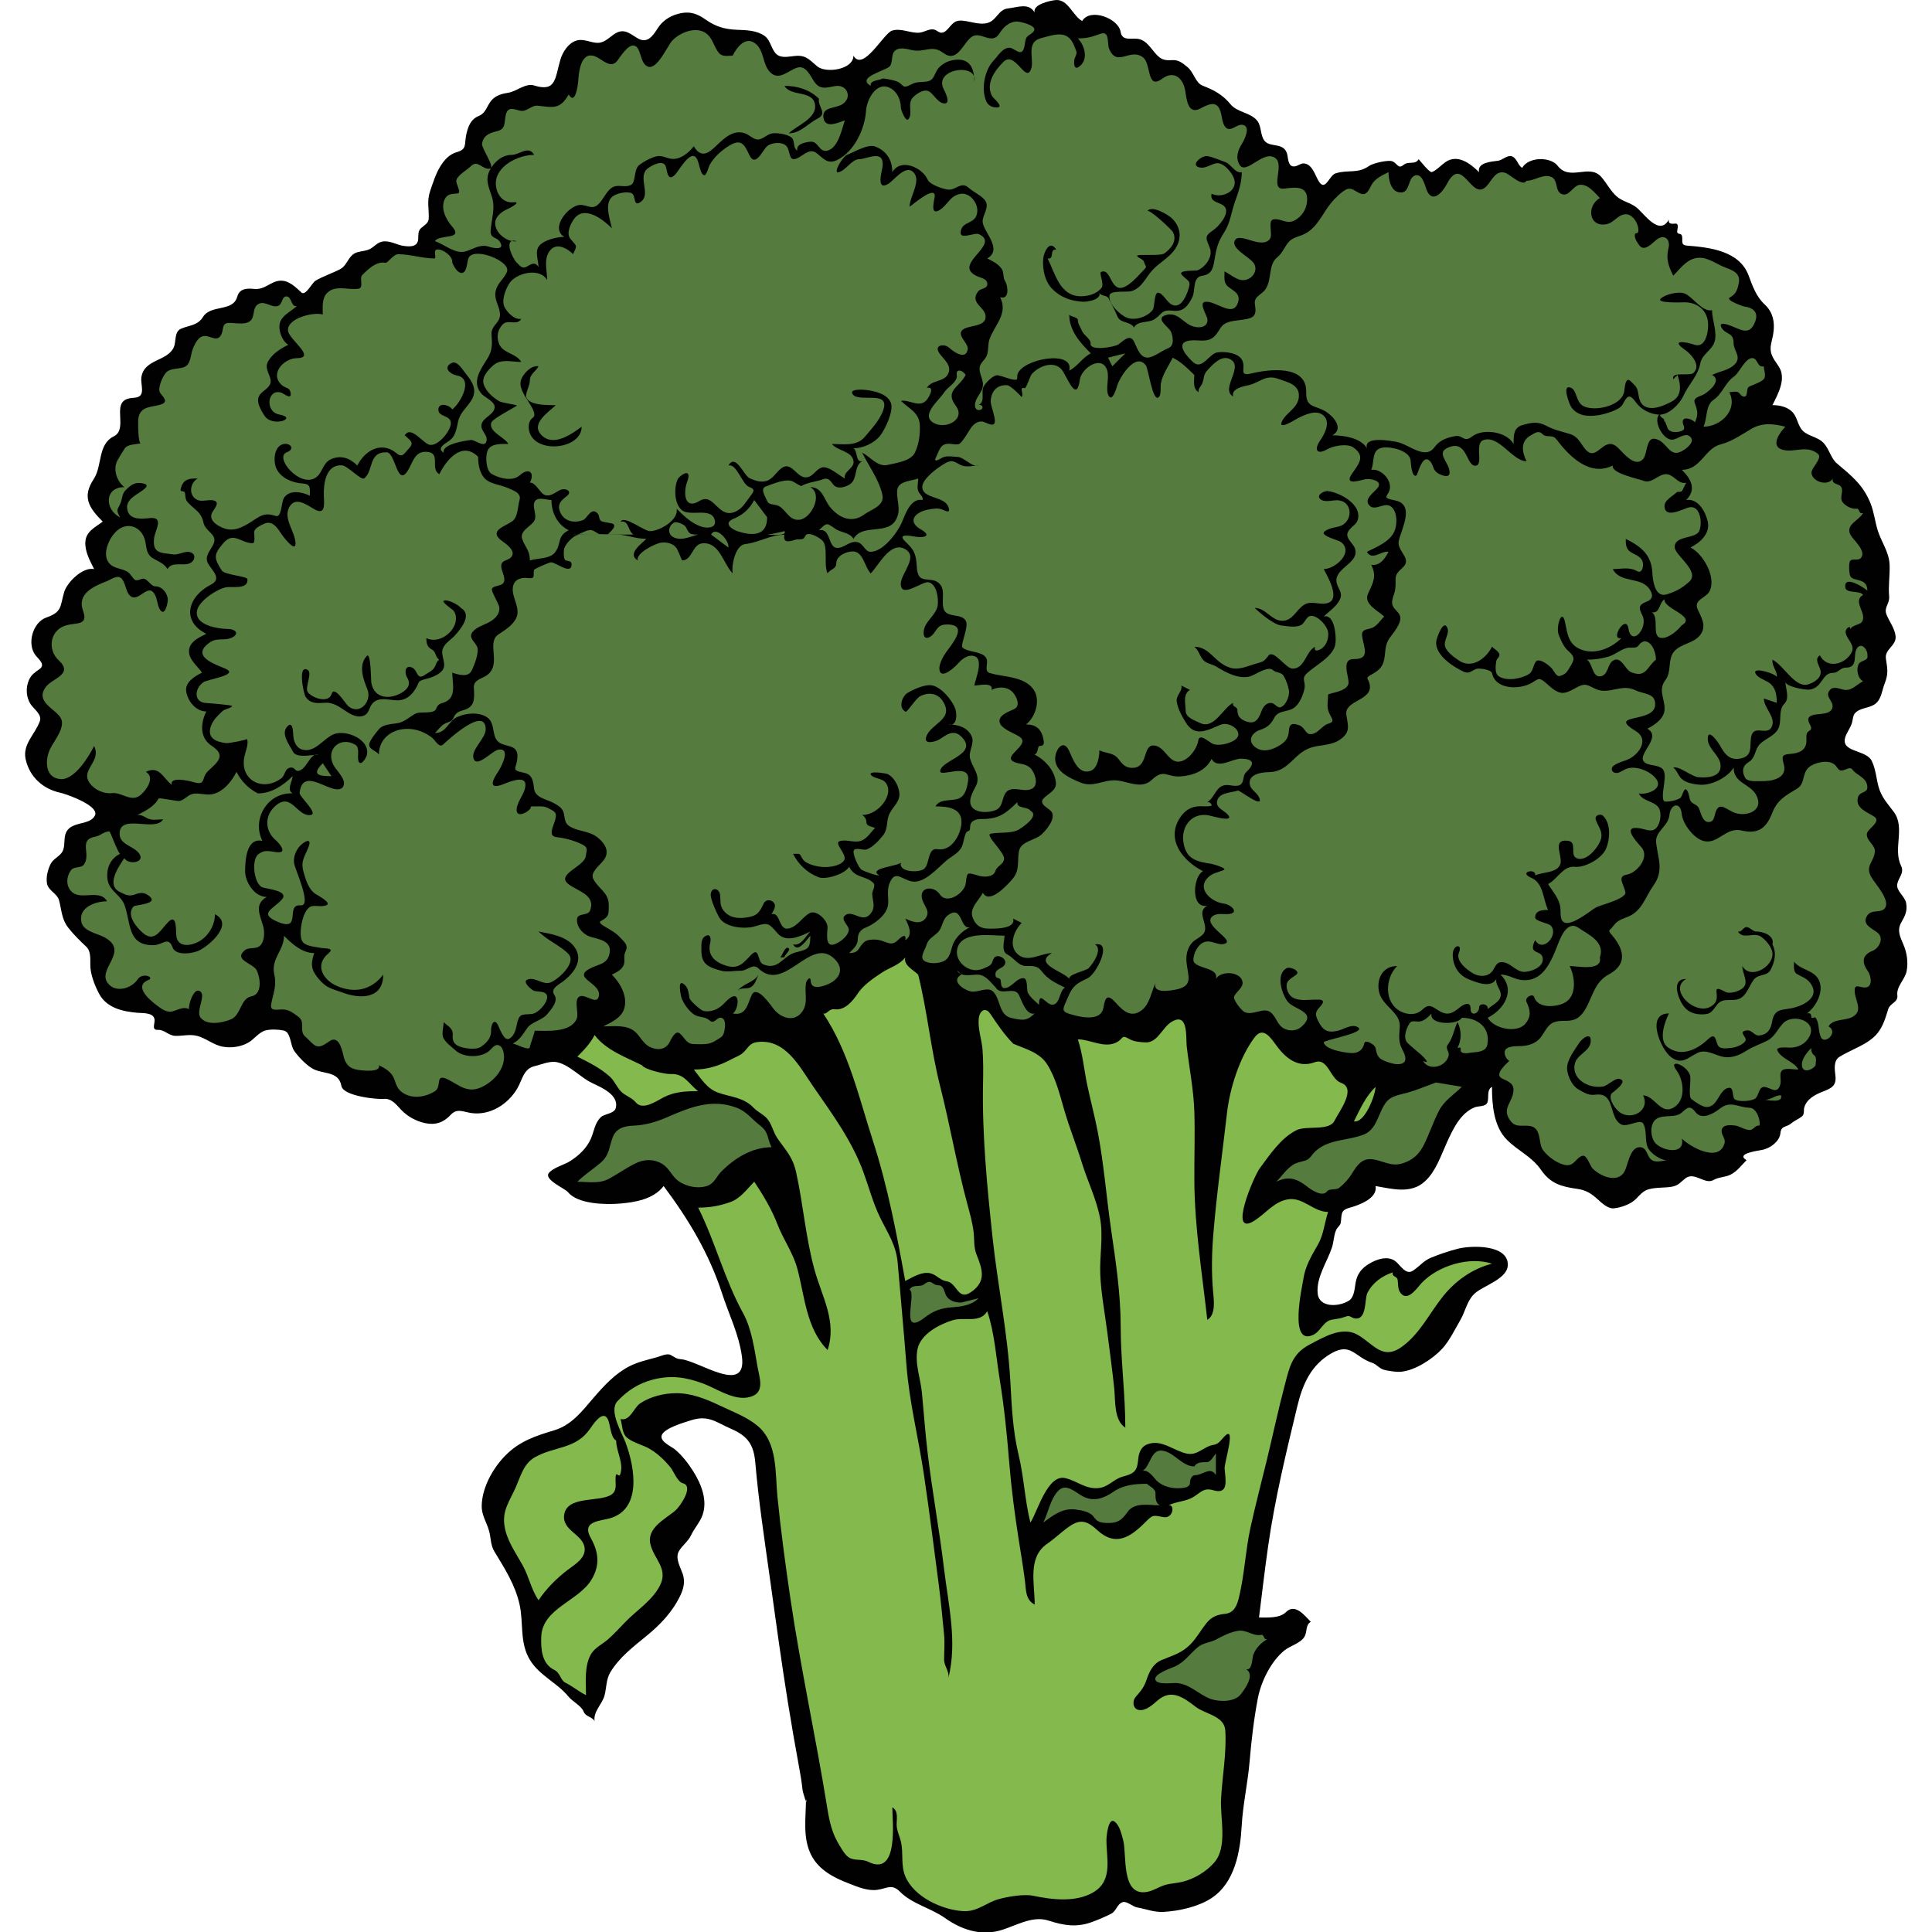 <?xml version="1.0" encoding="UTF-8" standalone="no"?>


<!-- Скачано с сайта svg4.ru / Downloaded from svg4.ru -->
<svg 
   xmlns:dc="http://purl.org/dc/elements/1.1/"
   xmlns:cc="http://creativecommons.org/ns#"
   xmlns:rdf="http://www.w3.org/1999/02/22-rdf-syntax-ns#"
   xmlns:svg="http://www.w3.org/2000/svg"
   xmlns="http://www.w3.org/2000/svg"
   xmlns:sodipodi="http://sodipodi.sourceforge.net/DTD/sodipodi-0.dtd"
   xmlns:inkscape="http://www.inkscape.org/namespaces/inkscape"
   id="Layer_1"
   enable-background="new 0 0 342.594 351.735"
   xml:space="preserve"
   viewBox="0 0 256 256"
   version="1.1"
   y="0px"
   x="0px"
   sodipodi:docname="broccoli.svg"
   inkscape:version="0.92.4 (5da689c313, 2019-01-14)"
   width="256"
   height="256">
<title
   id="title926">Broccoli</title>
<defs
   id="defs119" />
<sodipodi:namedview
   pagecolor="#ffffff"
   bordercolor="#666666"
   borderopacity="1"
   objecttolerance="10"
   gridtolerance="10"
   guidetolerance="10"
   inkscape:pageopacity="0"
   inkscape:pageshadow="2"
   inkscape:window-width="1920"
   inkscape:window-height="1025"
   id="namedview117"
   showgrid="false"
   inkscape:zoom="1.3419194"
   inkscape:cx="39.15913"
   inkscape:cy="124.49914"
   inkscape:window-x="-8"
   inkscape:window-y="-8"
   inkscape:window-maximized="1"
   inkscape:current-layer="Layer_1"
   fit-margin-top="0"
   fit-margin-left="0"
   fit-margin-right="0"
   fit-margin-bottom="0" />























































<g
   id="g984"
   transform="matrix(0.728,0,0,0.728,3.328,9.801935e-4)">
<path
     id="path2"
     d="m 192.39,3.847 c 1.411,-2.492 6.613,-0.512 6.999,1.939 0.306,1.952 2.289,0.915 3.619,1.395 1.593,0.575 2.216,2.315 3.502,3.279 0.748,0.56 1.503,0.524 2.391,0.479 1.076,-0.054 1.827,0.596 2.623,1.237 1.213,0.977 1.472,2.898 2.809,3.417 2.076,0.807 3.635,1.638 5.067,3.383 1.268,1.543 3.62,1.446 4.865,3.008 0.816,1.024 0.512,2.685 1.362,3.692 1.06,1.254 3.627,0.105 4.125,2.555 0.131,0.646 0.137,1.893 0.995,2.045 0.795,0.141 1.395,-0.676 2.166,-0.52 1.521,0.308 1.906,2.34 2.657,3.406 1.133,1.608 1.82,-1.247 2.939,-1.605 2.295,-0.736 4.043,0.139 6.15,-1.385 0.604,-0.437 3.584,-1.186 4.316,-0.765 0.922,0.53 0.953,1.389 1.981,0.558 0.823,-0.667 2.076,0.078 2.684,-0.989 0.324,0.324 1.977,2.503 2.422,2.337 0.816,-0.305 1.725,-1.304 2.465,-1.815 2.202,-1.521 4.542,0.268 6.107,1.834 -0.379,-1.803 2.338,-1.913 3.481,-2.081 0.749,-0.11 1.637,-1.013 2.382,-0.832 1.049,0.255 1.124,1.63 1.989,2.127 1.158,-2.041 5.167,-2.056 6.458,-0.371 2.209,2.883 5.757,-0.454 7.934,2.022 0.985,1.121 1.633,2.483 2.752,3.503 1.08,0.985 2.56,1.168 3.674,2.072 1.431,1.162 4.136,5.28 5.883,2.196 -0.185,0.883 0.624,0.771 1.202,0.729 0.669,-0.048 0.339,1.003 0.309,1.331 -0.068,0.747 0.611,0.35 0.812,0.77 0.359,0.751 -0.37,1.793 0.929,1.897 4.157,0.333 9.592,0.935 11.265,5.462 0.709,1.917 1.389,3.841 2.929,5.267 1.945,1.801 1.9,4.248 1.273,6.634 -0.558,2.122 0.088,2.903 1.245,4.604 1.496,2.198 -0.089,5.016 -1.117,7.074 1.306,0 2.807,0.321 3.712,1.34 0.86,0.968 0.892,2.42 1.827,3.34 1.01,0.993 2.603,1.061 3.674,2.114 1.108,1.09 1.399,2.865 2.51,3.809 2.668,2.268 4.751,3.851 6.131,7.275 0.648,1.609 0.802,3.326 1.325,4.968 0.67,2.107 2.048,3.901 2.144,6.186 0.081,1.907 -0.257,3.833 -0.082,5.733 0.133,1.431 -1.015,2.021 -0.479,3.356 0.521,1.299 1.499,2.499 1.652,3.925 0.188,1.736 -1.999,2.361 -1.766,4.06 0.269,1.947 0.515,2.687 -0.242,4.622 -0.469,1.2 -0.57,2.766 -1.654,3.621 -1.085,0.855 -2.73,0.673 -3.703,1.697 -0.389,0.409 -0.418,1.17 -0.547,1.682 -0.245,0.977 -0.952,1.765 -1.249,2.731 -0.857,2.792 3.76,2.199 4.804,4.267 0.722,1.428 0.827,3.115 1.23,4.643 0.533,2.018 1.638,3.088 2.823,4.702 2.096,2.853 -0.212,6.679 1.292,9.75 0.65,1.327 -0.428,2.112 -0.684,3.332 -0.263,1.246 1.429,2.27 1.627,3.522 0.238,1.501 -0.237,2.311 -0.929,3.548 -0.765,1.37 -0.172,2.582 0.402,3.907 0.651,1.506 0.917,3.221 0.613,4.847 -0.295,1.581 -1.91,2.814 -1.697,4.466 0.16,1.239 -1.334,1.434 -1.655,2.471 -0.479,1.547 -0.916,3.089 -1.941,4.381 -1.648,2.074 -4.811,2.979 -6.958,4.335 -1.084,0.685 -0.856,2.29 -0.725,3.347 0.238,1.905 -0.67,2.344 -2.282,2.97 -1.392,0.54 -2.89,1.313 -3.369,2.845 -0.158,0.504 0.061,1.263 -0.413,1.649 -0.625,0.512 -1.346,0.759 -2.001,1.314 -0.858,0.729 -1.795,0.314 -1.938,1.758 -0.147,1.48 -1.763,2.662 -3.123,3.002 -0.716,0.179 -5.188,0.659 -3.041,1.912 -0.922,0.922 -1.713,2.034 -2.908,2.632 -1.031,0.517 -2.092,0.399 -3.136,0.993 -1.541,0.876 -3.446,-1.59 -5.078,-0.322 -0.905,0.703 -1.275,1.333 -2.508,1.536 -1.385,0.229 -2.817,0.079 -4.181,0.461 -1.489,0.417 -1.946,1.717 -3.186,2.432 -0.917,0.529 -2.166,0.962 -3.223,1.037 -1.027,0.072 -2.164,-0.997 -2.861,-1.633 -1.168,-1.063 -2.118,-1.682 -3.713,-1.907 -2.882,-0.409 -4.854,-0.933 -6.574,-3.41 -1.766,-2.545 -4.14,-3.42 -6.244,-5.524 -2.421,-2.42 -2.721,-6.419 -2.721,-9.644 -1.021,0.577 -0.502,1.943 -0.834,2.842 -0.3,0.814 -1.652,0.623 -2.295,0.881 -2.659,1.062 -4.021,4.077 -5.129,6.516 -1.088,2.396 -1.945,5.1 -3.924,6.944 -2.556,2.382 -5.962,1.39 -9.021,0.879 0.47,2.288 -3.188,3.535 -4.816,3.98 -1.593,0.435 -1.303,1.263 -1.498,2.647 -0.079,0.558 -0.601,0.845 -0.826,1.324 -0.474,1.014 -0.437,2.182 -0.785,3.235 -0.884,2.667 -2.87,5.408 -2.601,8.334 0.248,2.692 3.921,2.472 5.689,1.334 0.998,-0.643 1.028,-2.229 1.219,-3.278 0.285,-1.582 1.064,-2.587 2.438,-3.421 1.321,-0.802 3.278,-1.523 4.704,-0.549 0.92,0.628 1.924,2.662 3.251,1.819 1.244,-0.789 1.929,-1.82 3.363,-2.403 1.567,-0.636 3.248,-1.208 4.889,-1.626 2.246,-0.572 8.906,-0.848 9.059,2.803 0.114,2.742 -4.603,3.923 -6.147,5.463 -1.299,1.295 -1.593,3.16 -2.483,4.7 -0.931,1.609 -2.035,3.852 -3.286,5.213 -1.724,1.875 -4.941,3.981 -7.486,4.216 -0.9,0.084 -1.899,-0.103 -2.781,-0.26 -1.261,-0.226 -1.571,-1.062 -2.547,-1.377 -3.099,-1.002 -3.802,-3.749 -7.369,-1.718 -3.722,2.12 -5.248,5.623 -6.214,9.631 -2.031,8.427 -4.088,16.887 -5.312,25.474 -0.616,4.32 -1.12,8.656 -1.661,12.986 1.497,0 3.756,0.171 4.915,-0.988 1.672,-1.672 3.395,0.659 4.509,1.773 -0.937,0.532 -0.669,1.693 -1.056,2.532 -0.611,1.327 -2.642,1.787 -3.715,2.65 -2.475,1.989 -4.29,5.705 -4.871,8.768 -0.721,3.796 -1.172,7.664 -1.497,11.509 -0.332,3.921 -1.215,7.731 -1.436,11.673 -0.265,4.722 -1.246,10.378 -5.522,13.174 -2.392,1.563 -5.907,2.343 -8.724,2.491 -1.703,0.09 -3.133,-0.514 -4.769,-0.809 -0.844,-0.152 -1.896,-1.202 -2.647,-0.963 -1.03,0.327 -1.136,1.614 -2.098,2.107 -1.111,0.57 -2.445,1.133 -3.622,1.553 -2.767,0.988 -5.118,0.552 -7.781,-0.306 -3.048,-0.982 -6.078,1.056 -8.925,1.828 -3.55,0.965 -7.016,-0.235 -9.922,-2.298 -2.55,-1.811 -5.998,-2.557 -8.2,-4.796 -1.459,-1.483 -2.329,-0.585 -4.09,-0.334 -1.807,0.258 -3.63,-0.55 -5.279,-1.184 -2.681,-1.032 -5.38,-2.439 -6.75,-5.098 -1.643,-3.188 -0.976,-6.871 -0.976,-10.302 0.357,1.874 -0.575,-1.117 -0.632,-1.655 -0.143,-1.36 -0.363,-2.678 -0.612,-4.024 -0.729,-3.942 -1.409,-7.894 -2.047,-11.853 -1.215,-7.534 -2.234,-15.096 -3.287,-22.654 -0.976,-7.002 -2.042,-13.957 -2.649,-20.999 -0.281,-3.254 -1.391,-4.835 -4.342,-6.109 -2.828,-1.223 -4.152,-2.628 -7.448,-1.556 -1.081,0.352 -5.235,1.502 -5.287,2.94 -0.039,1.055 1.878,1.83 2.543,2.405 1.294,1.12 2.349,2.497 3.258,3.939 1.455,2.308 2.667,5.358 1.618,8.085 -0.477,1.238 -1.437,2.263 -2.001,3.468 -0.591,1.261 -1.631,1.859 -2.271,3.012 -0.687,1.235 0.324,2.931 0.723,4.092 0.459,1.342 0.173,2.624 -0.413,3.87 -1.402,2.977 -3.621,5.316 -6.144,7.382 -2.422,1.984 -5.014,3.942 -6.639,6.679 -0.76,1.28 -0.666,2.809 -1.042,4.203 -0.426,1.577 -2.07,2.898 -1.806,4.64 -0.472,-0.822 -1.638,-0.763 -1.988,-1.705 -0.381,-1.026 -2.028,-1.847 -2.74,-2.719 -2.044,-2.506 -5.225,-3.815 -6.976,-6.598 -2.007,-3.189 -1.174,-6.771 -1.962,-10.249 -0.816,-3.598 -2.713,-6.513 -4.579,-9.601 -0.684,-1.131 -0.612,-2.358 -0.924,-3.597 -0.426,-1.691 -1.421,-2.919 -1.375,-4.76 0.083,-3.325 2.034,-6.797 4.322,-9.119 2.53,-2.569 5.444,-3.543 8.798,-4.546 3.271,-0.978 5.099,-3.461 7.245,-5.948 1.882,-2.181 3.886,-4.375 6.482,-5.713 1.582,-0.814 3.354,-1.199 5.058,-1.67 0.65,-0.18 1.808,-0.765 2.485,-0.405 0.741,0.393 0.969,0.698 1.866,0.771 3.257,0.264 12.081,6.688 11.1,-0.521 -0.545,-4.006 -2.376,-7.656 -3.613,-11.461 -2.346,-7.222 -6.091,-13.479 -10.634,-19.535 -1.837,2.402 -5.177,2.966 -8.001,3.195 -2.464,0.201 -7.578,0.14 -9.39,-2.068 -0.582,-0.709 -4.567,-2.339 -3.451,-3.562 0.906,-0.993 2.723,-1.397 3.859,-2.125 1.563,-1.001 2.973,-2.323 3.737,-4.044 0.587,-1.324 0.708,-2.899 1.828,-3.938 0.685,-0.635 2.438,-0.615 2.709,-1.656 0.625,-2.392 -2.641,-3.765 -4.306,-4.554 -2.148,-1.019 -4.021,-3.229 -6.295,-3.77 -1.361,-0.323 -2.837,0.379 -4.137,0.687 -2.067,0.487 -2.254,2.464 -3.163,4.031 -1.688,2.911 -4.957,4.998 -8.376,4.518 -1.529,-0.215 -2.597,-0.94 -3.792,0.348 -1.287,1.388 -2.784,1.892 -4.666,1.48 -1.59,-0.347 -3.133,-1.185 -4.266,-2.355 -0.921,-0.953 -1.751,-2.181 -3.253,-2.05 -1.311,0.115 -7.359,-0.522 -7.685,-2.359 -0.508,-2.873 -3.562,-2.025 -5.459,-3.274 -1.147,-0.755 -2.348,-2.002 -3.138,-3.122 -0.743,-1.054 -0.559,-3.398 -1.912,-3.689 -0.933,-0.2 -2.355,-0.259 -3.27,-0.023 -1.295,0.334 -2.09,1.645 -3.238,2.266 -1.334,0.722 -2.909,0.948 -4.402,0.728 -1.857,-0.275 -3.172,-1.594 -4.951,-2.018 -1.288,-0.307 -2.55,0.054 -3.845,0.018 -1.257,-0.035 -1.994,-1.15 -3.168,-1.091 -1.306,0.066 -0.455,-1.204 -0.651,-2.016 -0.284,-1.17 -2.221,-1.014 -3.105,-1.093 -2.687,-0.239 -5.571,-0.873 -6.948,-3.442 -0.721,-1.345 -1.415,-3.087 -1.58,-4.615 -0.132,-1.219 0.244,-3.002 -0.755,-3.951 -1.154,-1.097 -2.306,-2.214 -3.291,-3.471 -1.224,-1.562 -1.183,-3.156 -1.676,-4.984 -0.344,-1.274 -1.958,-1.757 -2.194,-3.06 -0.21,-1.155 0.149,-2.596 0.691,-3.618 0.469,-0.882 1.454,-1.234 2.005,-2.032 0.753,-1.089 0.208,-2.608 0.842,-3.78 1.048,-1.938 4.242,-1.154 5.167,-2.914 0.954,-1.817 -5.224,-3.952 -6.275,-4.18 -3.147,-0.684 -5.588,-2.843 -6.317,-6.098 -0.611,-2.729 1.74,-4.575 2.583,-6.928 0.446,-1.246 -1.142,-2.226 -1.717,-3.153 -0.797,-1.283 -0.873,-2.981 -0.264,-4.346 0.465,-1.043 1.093,-1.371 1.972,-2.024 1.078,-0.802 -0.257,-1.783 -0.804,-2.508 -1.576,-2.089 -0.455,-5.979 1.984,-6.834 2.929,-1.027 2.488,-2.005 3.251,-4.617 0.528,-1.809 3.384,-4.638 5.456,-4.203 -0.746,-1.493 -1.646,-3.098 -1.601,-4.821 0.054,-2.028 1.758,-2.757 3.171,-3.817 -2.574,-2.574 -3.771,-4.523 -1.647,-7.74 1.609,-2.437 0.688,-6.333 3.669,-7.788 1.999,-0.976 0.732,-3.983 1.283,-5.653 0.384,-1.162 1.437,-1.294 2.499,-1.375 2.177,-0.167 1.011,-2.344 1.233,-3.754 0.523,-3.304 4.703,-2.841 5.887,-5.407 0.484,-1.052 0.038,-2.851 1.348,-3.406 1.527,-0.646 3.003,-0.564 3.97,-2.123 1.445,-2.332 5.44,-0.872 6.233,-3.676 0.435,-1.54 1.737,-1.565 3.104,-1.435 1.99,0.19 2.963,-1.403 4.728,-1.5 1.554,-0.086 2.836,1.203 3.866,2.155 0.734,0.679 1.972,-1.797 2.51,-2.124 1.315,-0.799 3.077,-1.376 4.489,-2.103 1.446,-0.744 1.459,-2.594 3.162,-3.103 0.754,-0.225 1.553,-0.221 2.271,-0.577 0.801,-0.397 1.298,-1.151 2.211,-1.35 1.375,-0.301 2.645,0.592 3.973,0.775 1.181,0.163 2.567,0.211 2.635,-1.313 0.029,-0.641 -0.058,-1.389 0.465,-1.884 0.519,-0.491 1.405,-0.911 1.442,-1.729 0.086,-1.883 -0.383,-3.176 0.273,-5.095 0.506,-1.482 0.973,-3.003 1.779,-4.357 0.708,-1.189 1.664,-2.291 3.028,-2.677 1.94,-0.549 1.373,-1.404 1.749,-3.164 0.315,-1.479 0.796,-2.822 2.259,-3.424 1.367,-0.563 1.466,-1.836 2.348,-2.861 0.778,-0.904 1.931,-1.208 3.065,-1.382 1.475,-0.227 3.142,-1.803 4.681,-1.319 4.081,1.282 3.788,-1.392 4.804,-4.755 0.401,-1.329 1.394,-2.88 2.771,-3.374 1.436,-0.514 2.726,0.431 4.138,0.365 1.224,-0.057 2.099,-1.117 3.081,-1.708 1.539,-0.927 2.594,-0.03 3.902,0.798 1.846,1.17 2.833,-0.205 3.796,-1.724 0.988,-1.559 2.614,-2.494 4.424,-2.793 1.704,-0.282 2.925,0.234 4.29,1.193 1.829,1.286 3.518,1.787 5.74,1.867 1.681,0.06 3.584,0.097 5.014,1.118 1.205,0.86 1.222,2.782 2.425,3.516 0.954,0.582 2.424,0.141 3.46,0.102 1.792,-0.067 2.42,0.881 3.699,1.927 1.594,1.305 6.581,0.587 6.581,-1.954 1.741,3.026 5.466,-4.016 6.995,-4.542 1.638,-0.563 3.355,0.502 5.024,0.353 0.878,-0.079 1.786,-0.768 2.67,-0.564 0.461,0.106 0.85,0.58 1.332,0.573 1.265,-0.017 1.68,-2.156 3.32,-2.202 1.709,-0.049 3.468,0.928 5.164,0.396 1.584,-0.497 1.889,-2.444 3.66,-2.62 1.647,-0.163 3.749,-1.106 4.816,0.753 -0.415,-1.474 2.845,-2.173 3.791,-2.265 2.33,-0.235 3.16,2.952 4.9,3.824"
     inkscape:connector-curvature="0"
     style="clip-rule:evenodd;fill:#010101;fill-rule:evenodd" />
<path
     id="path4"
     d="m 138.21,97.296 c -0.354,1.685 1.01,1.241 2.032,0.923 0.448,-0.139 1.198,0.099 1.542,-0.311 0.218,-0.26 0.231,-0.597 0.623,-0.686 0.778,-0.177 2.232,0.677 2.742,1.207 1.054,1.096 0.153,4.413 0.914,5.934 0.436,-0.758 1.571,-0.761 1.571,-1.803 0,-1.344 1.703,-2.12 2.839,-2.191 2.123,-0.134 2.271,2.823 3.443,3.995 1.404,-1.404 3.483,-5.735 6.057,-4.521 2.877,1.357 -0.59,4.485 -0.589,6.418 0.001,2.775 3.904,-0.521 5.054,-0.282 1.507,0.312 1.838,2.987 1.667,4.178 -0.27,1.874 -2.41,2.913 -2.555,4.791 -0.133,1.735 1.186,1.221 1.848,0.33 0.708,-0.951 0.907,-1.576 2.241,-1.61 4.184,-0.109 1.203,3.363 -0.009,5.048 -0.547,0.76 -1.34,2.21 -1.215,3.157 0.264,2.013 3.008,-0.652 3.417,-1.131 0.7,-0.821 1.892,-1.746 3.059,-1.271 1.592,0.648 0.062,4.181 -0.126,5.31 0.689,0 3.517,-0.712 3.142,0.785 1.277,-0.639 2.96,-0.637 3.938,0.531 0.604,0.721 1.402,2.364 0.19,2.955 -0.805,0.392 -2.597,0.977 -2.686,2.074 -0.126,1.561 2.98,2.312 3.886,3.161 1.5,1.404 -3.35,3.354 -1.306,4.355 1.002,0.49 2.056,0.271 2.98,1.085 0.771,0.679 1.604,2.861 0.586,3.669 -1.57,1.247 -4.311,-1.034 -5.305,1.435 -0.398,0.991 -0.424,2.172 -1.568,2.628 -1.134,0.451 -3.164,0.554 -4.102,-0.365 -1.16,-1.136 -0.016,-2.937 0.544,-4.052 0.915,-1.819 -0.559,-3.226 -1.047,-4.893 -0.414,-1.409 0.89,-2.818 0.249,-4.189 -0.757,-1.616 -2.565,-2.113 -4.213,-2.113 1.602,0.459 1.58,-1.868 1.264,-2.795 -0.542,-1.591 -2.531,-3.992 -4.258,-4.312 -1.28,-0.237 -3.376,0.738 -4.438,1.372 -0.995,0.594 -1.768,2.725 -0.354,3.428 0.271,0.135 1.855,-2.402 2.601,-2.799 1.464,-0.78 3.168,-0.642 4.132,0.824 2.283,3.471 -2.285,4.07 -3.013,6.631 -0.413,1.452 1.887,0.734 2.408,0.393 1.258,-0.823 2.565,-1.886 3.944,-0.579 3.441,3.264 -3.586,4.28 -3.78,6.312 -0.122,1.282 5.637,-1.764 5.064,1.851 -0.228,1.438 -0.545,2.981 -2.172,3.315 -1.258,0.259 -3.005,-0.042 -3.754,1.28 2.19,0 4.963,0.281 4.722,3.146 -0.178,2.116 -1.824,5.067 -4.335,4.647 -1.904,-0.319 -1.371,2.782 -2.501,3.614 -0.936,0.689 -4.678,0.609 -4.167,-1.198 -0.393,0.68 -6.231,1.032 -3.926,2.355 -0.455,0.096 -2.876,-0.773 -3.257,-1.044 -0.576,-0.41 -1.709,-2.978 -1.391,-3.527 0.333,-0.575 1.764,0.061 2.328,-0.158 1.15,-0.447 2.137,-1.518 2.905,-2.447 1.123,-1.357 0.565,-2.74 1.314,-4.167 0.734,-1.396 2.005,-2.174 1.701,-3.921 -0.21,-1.214 -0.948,-2.579 -2.073,-3.172 -0.259,-0.137 -3.601,-0.682 -3.077,0.13 0.403,0.625 1.986,0.639 2.597,1.314 0.623,0.688 0.689,1.631 0.408,2.483 -0.611,1.851 -2.605,3.516 -4.597,3.516 0.498,0.286 0.785,0.794 0.785,1.367 0,0.703 1.128,0.769 1.57,0.989 -0.817,0.817 -1.492,2.035 -2.675,2.376 -1.25,0.361 -2.607,-0.381 -3.823,0.054 -1.021,0.365 1.569,2.513 0.842,3.506 -0.764,1.045 -2.831,1.261 -4.017,1.159 -0.936,-0.08 -2.885,-0.503 -3.454,-1.365 -0.766,-1.16 -0.241,-1.02 -1.794,-1.02 0.972,1.944 2.595,3.483 4.646,4.263 1.301,0.495 4.793,-0.571 5.563,-1.907 1.073,2.146 2.994,1.55 4.399,2.947 0.504,0.501 -0.229,1.416 -0.206,2.031 0.04,1.084 0.564,2.101 -0.026,3.142 -1.539,2.71 -3.596,-0.653 -5.015,0.834 -0.688,0.72 0.802,1.759 0.775,2.511 -0.042,1.164 -1.766,2.424 -2.762,2.692 -1.607,0.433 -1.117,-2.292 -1.103,-3.115 0.023,-1.31 -2.004,-3.239 -3.208,-2.624 -1.391,0.711 -2.185,2.395 -3.777,2.797 -2.02,0.511 -1.49,-3.064 -3.212,-2.579 0.276,-0.554 0.91,-1.358 0.486,-2.003 -0.48,-0.732 -1.552,-0.746 -1.929,0.074 -0.774,1.682 -1.197,2.283 -3.295,2.548 -1.578,0.199 -3.125,-0.032 -4.103,-1.444 -0.613,-0.884 -0.391,-1.727 -0.523,-2.717 -0.158,-1.178 -1.525,-1.494 -1.699,-0.121 -0.109,0.857 1.077,3.43 1.527,4.229 1.08,1.914 4.785,2.203 6.618,1.612 2.39,-0.771 2.46,-0.46 4.072,1.351 1.548,1.739 4.227,0.454 5.913,-0.388 -0.854,0.854 -1.652,2.662 -3.141,2.356 0.902,1.694 2.515,-0.945 3.141,-1.571 0,2.595 -0.614,2.442 -2.789,3.058 -2.259,0.639 -2.982,3.291 -5.793,2.137 -1.15,-0.472 -0.585,-3.386 -2.243,-1.67 -1.43,1.48 -2.259,2.642 -4.613,1.881 -2.059,-0.665 -3.299,-1.942 -2.797,-4.075 0.18,-0.767 0.11,-1.93 -0.996,-1.196 -0.735,0.489 -0.59,1.775 -0.601,2.536 -0.034,2.575 1.428,3.11 3.69,3.708 1.025,0.271 2.382,-0.042 3.449,-0.011 1.178,0.035 2.22,-1.436 3.255,-0.429 4.684,4.549 9.328,-5.739 13.641,-1.915 2.267,2.01 1.077,4.107 -1.49,4.982 -1.119,0.381 -2.567,0.7 -2.649,-0.827 -0.055,-1.023 -0.785,0.003 -0.855,0.393 -0.303,1.69 0.406,3.522 -0.573,5.065 -1.413,2.228 -4,1.395 -5.362,-0.381 -0.462,-0.603 -2.978,-4.306 -3.901,-2.562 -0.771,1.456 -0.918,3.984 -3.506,3.44 0.703,-0.399 1.055,-1.941 0.835,-2.657 -0.427,-1.393 -2.159,0.584 -2.539,0.97 -0.919,0.934 -2.379,1.557 -3.688,1.205 -0.363,-0.097 -2.346,-1.737 -2.464,-2.315 -0.202,-0.989 -0.201,-2.022 -1.171,-2.64 -1.087,-0.693 -0.369,2.469 -0.229,2.792 0.492,1.131 1.7,2.88 2.989,3.172 0.852,0.193 1.392,0.186 2.083,0.766 0.892,0.75 1.3,-0.757 2.18,-0.487 0.812,0.249 0.621,1.745 0.502,2.332 -0.253,1.257 -0.706,1.189 -1.597,1.8 -1.219,0.835 -2.619,0.663 -4.067,0.629 -1.287,-0.031 -1.585,-1.21 -2.468,-1.932 -0.832,-0.68 -1.606,1.136 -1.871,1.632 -0.746,1.403 -2.303,1.487 -3.638,0.795 -1.185,-0.615 -1.645,-1.838 -2.587,-2.699 -1.511,-1.382 -3.964,-1.005 -5.83,-1.005 1.467,-0.733 3.367,-1.581 3.841,-3.322 0.604,-2.215 -0.754,-4.584 -2.271,-6.102 0.791,-0.396 1.673,-0.797 2.1,-1.629 0.396,-0.773 -0.05,-1.7 0.339,-2.476 0.623,-1.243 -0.015,-1.676 -1.059,-2.779 -0.828,-0.875 -1.775,-1.311 -2.793,-1.94 -0.153,-0.095 -1.112,-0.637 -0.614,-0.916 1.446,-0.808 1.461,-1.07 1.455,-2.938 -0.008,-2.334 -1.856,-2.864 -2.823,-4.758 -0.587,-1.149 1.114,-2.391 1.857,-3.333 1.215,-1.539 0.358,-3.033 -0.986,-4.138 -1.661,-1.366 -3.643,-1.06 -5.298,-2.174 -0.782,-0.527 -0.741,-1.426 -0.92,-2.247 -0.21,-0.967 -0.954,-1.394 -1.748,-1.851 -1.38,-0.795 -3.473,-0.933 -3.683,-2.719 -0.148,-1.263 -0.28,-2.502 -1.72,-2.813 -2.757,-0.595 -1.365,-0.655 -1.297,-2.957 0.056,-1.91 -1.41,-1.793 -2.779,-2.299 -2.238,-0.827 -0.99,-3.614 -2.69,-4.827 -1.49,-1.064 -3.922,-0.828 -5.499,-0.093 -1.67,0.779 -1.94,2.91 -4.039,2.91 0.523,-0.523 0.952,-1.146 1.571,-1.571 0.667,-0.458 1.451,-0.363 1.815,-1.213 0.696,-1.629 1.916,-1.008 3.033,-2.015 0.942,-0.85 0.685,-2.424 0.655,-3.542 -0.036,-1.346 1.508,-1.555 2.365,-2.169 2.801,-2.006 -0.178,-5.908 2.11,-7.432 1.186,-0.791 2.647,-1.674 3.257,-3.028 0.805,-1.786 -0.825,-3.642 -0.641,-5.464 0.149,-1.478 1.433,-1.937 2.737,-1.776 1.517,0.188 0.882,-0.503 1.125,-1.468 0.057,-0.225 2.601,-1.284 2.969,-1.374 0.819,-0.201 3.638,2.295 3.859,0.528 0.115,-0.913 -0.684,-0.693 -1.123,-0.937 -0.353,-0.195 -0.301,-1.578 -0.264,-1.871 0.126,-1 1.69,-2.641 2.688,-2.756 2.083,-0.24 4.182,-0.043 6.271,-0.087 2.117,-0.044 3.986,0.836 6.051,0.836 -0.872,0.872 -3.599,2.76 -1.57,3.926 -0.383,-1.354 3.221,-3.097 4.263,-3.238 1.02,-0.139 2.225,0.145 2.827,1.05 0.141,0.211 0.981,2.188 0.966,2.188 1.881,0 1.837,-2.932 3.697,-3.11 3.156,-0.302 3.814,3.757 5.523,5.466 -0.249,-1.484 0.477,-5.117 2.274,-5.333 2.5,-0.265 4.58,-1.701 7.16,-1.701"
     inkscape:connector-curvature="0"
     style="clip-rule:evenodd;fill:#557c3e;fill-rule:evenodd" />
<path
     id="path6"
     d="m 99.727,97.296 c 1.119,0.235 1.994,-0.75 3.067,-0.818 0.931,-0.06 1.477,1.018 2.43,0.818 h -5.493"
     inkscape:connector-curvature="0"
     style="clip-rule:evenodd;fill:#557c3e;fill-rule:evenodd" />
<path
     id="path8"
     d="m 106.01,97.296 c 0.384,-0.384 2.027,-1.733 0.749,-2.03 -0.547,-0.127 -1.104,-0.187 -1.649,-0.329 -0.795,-0.207 -0.461,-0.96 -0.882,-1.445 -1.169,-1.347 -1.897,0.867 -2.674,1.168 -1.535,0.595 -3.386,0.273 -4.123,-1.348 -0.671,-1.477 0.081,-2.182 1.126,-2.99 1.214,-0.938 -0.268,-1.583 -1.2,-1.13 -0.955,0.465 -1.953,1.448 -3.04,0.751 -0.611,-0.392 -1.613,-2.306 -2.443,-2.071 0.982,-1.962 -0.272,-2.778 -1.801,-1.395 -1.355,1.226 -3.741,0.6 -5.152,-0.216 -1.068,-0.617 -1.178,-3.258 -0.73,-4.269 0.589,-1.327 2.574,-1.188 3.757,-1.188 -0.605,-1.211 -3.596,-2.188 -3.108,-3.844 0.249,-0.845 4.76,-3.006 4.669,-3.169 -0.06,-0.107 -2.729,-0.49 -3.144,-0.73 -1.189,-0.691 -2.559,-1.842 -2.928,-3.232 -0.33,-1.244 0.876,-2.537 1.721,-3.289 1.489,-1.326 3.37,-0.657 5.146,-0.657 -0.944,-1.643 -3.343,-1.514 -4.049,-3.343 -0.491,-1.271 -0.258,-2.558 0.705,-3.521 0.949,-0.949 2.594,0.336 3.345,-0.989 -1.229,0.253 -2.597,-1.211 -3.068,-2.194 -0.572,-1.192 0.248,-3.325 0.95,-4.335 1.294,-1.863 5.479,-2.834 6.83,-0.539 0,-1.784 -0.703,-3.792 0.511,-5.357 1.186,-1.531 3.142,-0.413 4.201,0.646 0.868,-1.734 0.633,-1.405 -0.491,-2.801 -0.793,-0.985 0.047,-2.713 0.66,-3.574 1.872,-2.629 5.334,0.099 6.899,1.663 -0.338,-1.694 -1.609,-4.915 0.472,-6.002 0.774,-0.405 2.226,-0.702 3.06,-0.398 0.932,0.339 0.249,2.688 1.748,1.588 1.941,-1.426 -0.767,-4.632 1.333,-6.137 0.712,-0.511 2.825,-1.676 3.225,-0.211 0.273,0.999 0.347,2.702 1.652,1.431 0.61,-0.594 2.547,-4.157 3.661,-3.295 0.847,0.655 0.735,3.045 1.626,3.376 0.418,0.155 0.89,-1.619 0.969,-1.768 0.766,-1.461 2.118,-2.666 3.495,-3.539 2.267,-1.438 2.863,-0.344 3.773,1.613 1.105,2.377 2.39,-0.807 3.21,-1.553 0.843,-0.768 3.186,-0.988 3.772,0.274 0.532,1.144 0.227,2.8 2.144,1.677 1.053,-0.617 1.997,-1.627 3.199,-0.669 1.233,0.982 1.964,2.037 3.699,1.182 3.096,-1.526 5.016,-5.648 5.222,-8.948 0.125,-1.998 1.927,-5.617 4.57,-4.043 1.164,0.692 1.77,2.188 1.77,3.485 0,0.346 0.874,2.686 1.367,2.097 0.932,-1.113 -0.352,-2.855 0.932,-4.071 0.69,-0.653 2.049,-1.59 2.989,-0.887 0.773,0.579 1.45,1.884 2.461,2.066 1.558,0.282 0.227,-2.231 0.022,-2.646 -1.817,-3.701 6.325,-4.799 5.594,-1.32 0,-2.448 -0.816,-4.337 -3.683,-3.932 -1.097,0.155 -2.182,0.684 -2.885,1.557 -0.765,0.95 -0.655,2.155 -2.083,2.375 -0.889,0.138 -1.857,0 -2.677,0.448 -2.115,1.156 -1.291,-0.102 -3.172,-0.607 -0.588,-0.158 -2.049,-0.488 -2.273,-0.356 -0.569,0.334 -2.288,0.268 -2.073,1.301 -2.783,-1.601 2.925,-2.785 3.493,-3.589 0.604,-0.858 0.136,-2.173 0.982,-2.859 0.788,-0.64 2.08,-0.276 2.956,-0.076 2.412,0.55 3.646,-1.068 5.772,0.53 2.508,1.887 3.523,-1.638 5.067,-2.852 1.719,-1.351 3.715,1.668 5.213,-0.774 0.648,-1.056 1.655,-1.96 2.934,-2.093 0.568,-0.059 3.731,0.65 3.334,1.617 -0.267,0.648 -1.24,0.836 -1.48,1.458 -0.275,0.708 -0.166,1.541 -0.577,2.208 -0.53,0.862 -1.689,-0.475 -2.38,-0.508 -1.298,-0.063 -2.156,1.5 -2.926,2.303 -1.672,1.746 -2.346,5.208 -1.354,7.462 0.354,0.803 1.215,1.17 2.075,1.089 1.126,-0.106 -0.841,-1.723 -0.996,-2.001 -1.303,-2.337 0.534,-4.789 2.057,-6.296 1.964,-1.943 3.781,3.222 4.796,1.755 1.184,-1.71 -1.072,-5.218 2.011,-6.05 2.715,-0.735 4.959,-1.584 6.124,1.564 0.414,1.122 0.539,0.907 0.019,2.135 -0.174,0.409 -0.243,2.145 0.677,1.566 1.959,-1.232 1.153,-3.972 -0.103,-5.227 1.688,0 2.547,-0.279 4.101,-0.833 1.764,-0.628 1.194,1.756 1.579,2.688 1.462,3.549 3.806,-0.257 6.198,1.616 1.53,1.198 0.587,5.991 3.493,3.855 2.174,-1.598 3.808,-0.022 4.17,2.166 0.272,1.646 0.477,4.492 2.794,3.251 1.871,-1.002 3.205,-1.452 3.763,1.051 0.171,0.765 0.272,2.144 1.046,2.587 0.838,0.481 1.835,-0.745 2.722,-0.663 1.766,0.162 0.451,2.742 0.013,3.434 -0.719,1.134 -1.217,2.511 -0.481,3.799 1.21,2.118 4.451,-2.9 6.617,-1.111 1.613,1.333 -1.183,5.826 1.554,5.497 2.073,-0.249 4.473,-0.622 4.134,2.494 -0.146,1.34 -1.005,2.633 -2.194,3.273 -1.539,0.827 -2.49,-0.399 -3.918,-0.162 -1.074,0.178 -0.079,2.771 -0.607,3.511 -1.471,2.063 -5.451,-1.237 -6.37,0.262 -0.903,1.473 2.609,3.049 3.388,4.174 0.697,1.008 0.183,2.277 -0.832,2.825 -1.699,0.917 -3.053,-0.599 -4.467,-1.307 0,0.925 -0.217,2.047 0.582,2.72 0.994,0.837 2.405,1.29 1.864,2.95 -0.95,2.919 -4.143,-0.518 -6.051,-0.11 -1.079,0.231 0.418,2.533 0.479,3.061 0.213,1.815 -1.956,1.754 -3.049,1.225 -1.616,-0.782 -2.478,-2.521 -4.543,-1.887 -2.012,0.618 0.57,2.164 0.944,2.984 0.401,0.879 0.689,2.595 -0.467,3.025 -1.062,0.395 -2.804,1.796 -3.877,1.722 -1.408,-0.097 -1.864,-2.034 -2.422,-3.032 -0.727,-1.302 -1.957,0.051 -2.763,0.623 -0.692,0.491 -5.252,1.271 -5.079,-0.134 0.103,-0.823 -1.246,-1.468 -1.62,-2.424 -0.243,-0.624 -0.7,-1.178 -0.7,-1.881 0,-0.532 -1.329,-0.57 -1.57,-0.989 0,2.932 1.976,5.116 3.927,7.067 -1.528,0.764 -2.398,2.377 -3.927,3.141 0.975,-3.838 -8.488,-2.189 -9.408,0.654 -0.191,0.593 0.261,1.125 -0.673,0.989 -0.985,-0.142 -1.895,-0.595 -2.867,-0.789 -0.825,-0.165 -2.2,1.308 -2.585,1.958 -0.65,1.099 0.37,2.718 -0.958,3.469 0.895,-0.252 1.012,1.007 -0.069,0.879 -0.704,-0.083 -0.646,-1.041 -0.497,-1.514 0.278,-0.888 0.996,-1.562 1.26,-2.483 0.389,-1.363 -0.549,-2.286 -0.517,-3.588 0.024,-0.932 0.876,-1.409 1.245,-2.175 0.453,-0.938 0.205,-2.15 0.571,-3.149 0.943,-2.575 3.417,-4.635 1.934,-7.602 1.749,0.502 1.413,-2.136 0.907,-2.912 -0.456,-0.698 -0.173,-1.578 -0.643,-2.272 -0.623,-0.919 -1.661,-1.404 -2.62,-1.884 2.945,-1.703 -0.794,-4.916 -0.837,-6.7 -0.03,-1.224 1.204,-2.491 0.549,-3.689 -0.53,-0.969 -2.212,-1.665 -3.055,-2.448 -1.383,-1.285 -2.359,0.455 -3.79,0.301 -0.901,-0.097 -3.319,-0.893 -3.706,-1.795 -0.958,-2.231 -4.923,-4.004 -6.438,-1.374 0,-2.211 -1.05,-3.898 -3.149,-4.679 -1.318,-0.491 -3.884,1.057 -5.119,1.536 -0.768,0.298 -2.596,3.397 -1.552,3.169 1.336,-0.292 2.437,-2.382 3.771,-2.382 1.425,0 4.589,-1.924 4.278,1.295 -0.069,0.715 -1.265,4.55 0.997,3.213 1.086,-0.642 3.121,-3.568 4.575,-2.172 1.589,1.526 -0.659,4.44 -0.659,6.302 0.406,-0.203 4.64,-3.959 4.585,-1.918 -0.014,0.513 -1.015,3.72 0.899,2.515 1.47,-0.926 1.829,-2.532 3.711,-2.923 1.691,-0.351 3.257,1.605 3.131,3.202 -0.185,2.344 -2.461,1.647 -2.966,3.366 -0.615,2.095 2.396,0.36 3.267,0.763 4.271,1.975 -5.773,5.767 0.226,7.868 0.512,0.179 1.214,0.42 1.288,1.058 0.128,1.1 -1.178,0.833 -1.68,1.502 -1.555,2.073 1.193,2.777 1.365,4.401 0.236,2.244 -3.463,1.589 -4.335,2.743 -0.761,1.006 1.261,2.305 1.088,3.391 -0.327,2.056 -2.65,0.388 -3.317,-0.246 -0.928,-0.884 -2.861,-0.574 -1.87,0.909 0.781,1.168 2.397,2.222 1.607,3.817 -0.742,1.499 -3.009,1.059 -3.857,2.534 1.537,-0.32 0.419,1.65 0.003,2.158 -1.314,1.6 -3.109,-0.07 -4.715,0.198 1.446,1.446 3.293,2.08 3.431,4.373 0.098,1.65 -0.172,3.583 -0.904,5.081 -0.738,1.511 -3.421,1.862 -4.916,2.206 -1.878,0.432 -3.184,-1.489 -4.678,-2.236 1.261,2.523 3.056,4.89 3.688,7.685 0.457,2.023 -2.106,2.684 -3.339,3.594 -2.221,1.64 -4.569,0.622 -6.196,-1.386 -1.112,-1.373 -1.39,-3.61 -3.577,-3.61 2.337,1.331 0.205,5.688 -1.979,5.937 -2.089,0.237 -2.506,-2.235 -4.204,-2.665 -0.701,-0.177 -1.436,-0.054 -1.742,-0.872 -0.246,-0.659 -1.269,-2.104 -0.212,-2.5 1.3,-0.487 3.663,-1.516 4.922,-0.948 0.153,0.069 1.46,0.913 1.588,0.838 1.205,-0.715 2.679,-0.732 3.963,-1.239 0.863,-0.34 1.328,0.287 1.777,0.907 0.699,0.965 1.997,0.608 2.876,0.153 1.754,-0.909 0.812,-3.4 2.436,-4.324 -1.218,0.253 -0.805,-1.919 -1.571,-2.356 1.703,0 3.725,-0.916 4.804,-2.237 0.938,-1.148 2.558,-4.577 1.997,-6.035 -0.648,-1.681 -3.038,-2.169 -4.607,-2.357 -0.496,-0.06 -3.26,-0.222 -2.256,0.895 1.254,1.396 6.675,-0.835 5.502,2.703 -0.632,1.905 -2.159,3.48 -3.42,4.989 -1.45,1.734 -3.966,1.257 -5.946,1.257 0.984,1.288 3.688,1.261 3.932,3.147 0.168,1.311 -1.935,1.865 -1.576,3.135 -1.033,-0.516 -2.982,-2.376 -4.219,-1.992 -1.099,0.34 -1.517,1.649 -2.756,1.781 -1.609,0.171 -2.58,-2.525 -4.09,-1.923 -1.093,0.436 -1.68,1.782 -2.723,2.37 -1.146,0.647 -2.424,0.222 -3.538,-0.278 -1.062,-0.477 -2.548,-4.622 -3.876,-2.313 1.516,-0.435 2.46,3.377 3.756,3.879 1.091,0.423 0.993,0.68 0.227,1.699 -0.712,0.947 -1.331,2.064 -2.403,2.657 -3.428,1.893 -4.09,-3.488 -6.818,-1.804 -2.598,1.603 -2.915,-1.039 -2.443,-2.925 0.117,-0.467 0.561,-1.385 0.383,-1.873 -0.283,-0.777 -1.707,0.446 -1.866,0.748 -0.794,1.503 -0.719,4.602 0.704,5.75 1.531,1.235 5.516,-0.69 6.005,1.923 0.242,1.292 -1.322,1.362 -2.178,1.143 -1.895,-0.486 -3.449,-2.001 -4.791,-3.343 0.429,2.037 -3.12,4.12 -4.884,4.083 -1.077,-0.023 -4.67,-2.956 -5.324,-1.727 1.556,-0.327 1.344,1.774 2.356,2.355 -1.5,-0.002 -3.07,-0.002 -4.64,-0.002"
     inkscape:connector-curvature="0"
     style="clip-rule:evenodd;fill:#557c3e;fill-rule:evenodd" />
<path
     id="path10"
     d="m 135.06,97.296 c 0.52,0 3.17,-0.6 3.15,-0.632 0.64,1.005 -2.85,0.632 -3.15,0.632"
     inkscape:connector-curvature="0"
     style="clip-rule:evenodd;fill:#557c3e;fill-rule:evenodd" />
<path
     id="path12"
     d="m 128.78,10.129 c 0.684,-1.369 2.162,-3.471 3.926,-2.356 1.835,1.16 1.437,3.822 2.84,5.316 1.657,1.763 3.387,-0.318 5.031,-0.789 1.555,-0.445 2.375,1.561 3.053,2.567 1.002,1.487 2.187,1.118 3.746,0.812 2.181,-0.428 3.303,2.03 1.363,3.298 -1.23,0.804 -3.875,0.397 -3.405,2.606 0.395,1.859 2.77,0.689 3.862,0.325 -0.545,1.638 -1.189,4.988 -3.164,5.508 -1.494,0.393 -1.649,-1.704 -3.004,-1.629 -0.811,0.045 -2.819,0.382 -2.47,1.619 -0.725,-0.412 -0.512,-1.353 -0.787,-2.002 -0.389,-0.915 -2.476,-1.172 -3.326,-1.167 -1.18,0.006 -1.644,0.723 -2.645,1.085 -0.999,0.362 -1.879,-0.735 -2.734,-1.044 -2.408,-0.872 -4.232,1.32 -5.813,2.755 -1.308,1.188 -2.492,1.412 -3.541,-0.412 -0.876,1.147 -2.473,2.464 -4.022,2.288 -1.096,-0.125 -1.813,-0.757 -2.977,-0.409 -0.985,0.295 -2.103,0.893 -2.917,1.518 -1.092,0.839 -0.571,3.202 -1.554,3.657 -1.34,0.621 -2.614,-0.448 -3.876,0.831 -0.779,0.79 -1.208,1.854 -1.997,2.633 -1.18,1.167 -2.083,0.086 -3.396,0.164 -2.122,0.126 -5.488,4.291 -2.821,5.809 -1.331,0 -3.681,0.539 -4.581,1.627 -0.858,1.038 -0.13,2.69 -0.13,3.87 -0.525,-0.913 -1.172,-0.669 -1.918,-0.199 -1.051,0.664 -1.421,0.001 -2.125,-0.703 -0.658,-0.658 -2.51,-4.551 0.116,-3.811 -1.794,0.3 -4.216,-1.647 -3.939,-3.549 0.148,-1.019 1.211,-1.843 2.094,-2.229 0.303,-0.132 2.995,-1.471 1.13,-1.302 -2.473,0.226 -3.689,-2.786 -2.871,-4.79 0.981,-2.403 4.287,-3.836 6.728,-3.836 -1.028,-1.815 -2.674,0 -4.089,0 -1.795,0 -3.258,1.34 -4.026,2.865 -0.892,1.771 -0.035,3.222 0.468,4.936 0.585,1.996 -0.132,3.928 -0.277,5.926 -0.116,1.591 1.103,1.134 1.7,2.125 0.995,1.648 -1.416,1.061 -2.055,0.849 -1.503,-0.5 -2.7,0.382 -4.098,0.833 -1.967,0.635 -3.877,-1.225 -5.683,-1.828 0.758,-1.337 5.325,-0.14 3.11,-2.678 -1.126,-1.291 -2.203,-3.391 -1.248,-5.117 0.477,-0.862 1.395,-0.803 2.244,-0.894 0.85,-0.09 -0.415,-1.812 -0.202,-2.449 0.323,-0.963 1.889,-1.778 2.62,-2.501 1.319,-1.303 2.098,0.731 3.532,0.433 0.912,-0.19 -1.568,-3.735 -1.486,-4.461 0.172,-1.535 1.335,-2.032 2.643,-2.327 1.703,-0.385 1.362,-1.479 1.659,-2.897 0.351,-1.678 1.404,-1.157 2.573,-0.871 1.28,0.313 2.068,-1.027 3.287,-0.891 2.818,0.313 4.027,0.707 5.612,-2.046 1.192,2.039 1.674,-1.658 1.728,-2.444 0.108,-1.586 0.452,-5.453 3.031,-4.512 1.285,0.468 2.853,2.4 4.076,0.829 0.561,-0.721 1.986,-3.107 3.143,-2.753 1.261,0.386 0.944,3.207 2.412,3.797 1.704,0.685 3.572,-3.764 4.459,-4.718 1.467,-1.578 4.641,-2.793 6.443,-1.102 1.007,0.945 1.205,2.386 2.095,3.392 0.64,0.708 1.64,0.443 2.46,0.443"
     inkscape:connector-curvature="0"
     style="clip-rule:evenodd;fill:#557c3e;fill-rule:evenodd" />
<path
     id="path14"
     d="m 144.49,17.982 c -0.286,1.359 1.63,2.664 -0.198,3.573 -1.787,0.889 -3.146,2.709 -5.299,2.709 1.432,-1.432 5.083,-2.646 4.784,-5.171 -0.325,-2.737 -4.404,-1.442 -5.569,-3.467 2.34,0 4.61,0.678 6.29,2.356"
     inkscape:connector-curvature="0"
     style="clip-rule:evenodd;fill:#010101;fill-rule:evenodd" />
<path
     id="path16"
     d="m 221.45,31.332 c 0,1.867 -0.616,3.656 -1.24,5.391 -0.639,1.775 -0.874,3.87 -1.907,5.472 -1.244,1.928 -1.475,2.996 -1.848,5.249 -0.277,1.677 -0.633,2.52 -2.299,2.771 -1.672,0.253 -1.149,2.713 -1.681,3.819 -0.773,1.609 -1.63,2.748 -3.508,2.524 -2.146,-0.255 -1.886,0.482 -3.37,1.521 -1.111,0.777 -3.017,0.197 -3.779,1.525 -0.683,-1.201 -2.471,-0.676 -3.018,-2.044 -0.444,-1.113 -1.045,-2.153 -1.58,-3.224 -0.339,-0.677 -1.311,-0.364 -1.685,-1.015 0.35,1.237 -2.211,1.63 -2.98,1.598 -2.085,-0.089 -4.046,-0.771 -5.541,-2.267 -1.403,-1.404 -1.861,-3.584 -1.715,-5.505 0.094,-1.233 1.225,-3.696 2.384,-1.679 -1.321,-0.275 -0.249,1.847 -1.571,1.57 1.33,2.659 2.196,6.775 5.887,6.881 1.388,0.04 3.119,-0.392 3.96,-1.593 0.457,-0.653 -0.552,-2.666 -0.101,-2.844 2.049,-0.808 1.568,4.599 4.874,2.38 1.107,-0.743 1.966,-1.789 2.887,-2.736 0.714,-0.734 0.301,-0.522 0.03,-1.469 -0.163,-0.57 -1.262,-0.738 -1.234,-1.106 0.027,-0.363 4.172,0.111 4.935,-0.426 1.261,-0.888 2.347,-2.261 1.594,-3.834 -0.252,-0.526 -4.37,-4.332 -4.697,-3.87 0.831,-1.167 3.844,0.704 4.469,1.297 1.669,1.587 1.872,3.754 0.58,5.632 -1.135,1.647 -2.926,2.472 -4.211,3.931 -1.194,1.355 -1.826,3.104 -3.692,3.702 -0.746,0.239 -3.785,-0.17 -4.001,0.711 -0.376,1.537 1.942,3.669 3.163,4.135 1.476,0.562 3.642,-0.145 4.644,-1.371 0.488,-0.598 0.194,-3.68 1.283,-3.125 1.018,0.519 1.502,2.07 2.689,2.261 1.351,0.217 2.153,-1.742 2.487,-2.722 0.646,-1.891 0.121,-1.538 -1.064,-2.777 -1.006,-1.051 2.392,-0.716 2.865,-0.922 1.38,-0.601 2.756,-2.431 2.191,-3.996 -0.609,-1.689 -1.2,-2.08 0.553,-3.247 0.961,-0.641 2.925,-2.825 2.271,-4.097 -0.585,-1.139 -2.972,-0.793 -2.519,-2.573 1.938,0.97 5.072,-0.58 3.991,-2.987 -0.423,-0.941 -1.465,-2.222 -2.505,-2.519 -1.117,-0.319 -2.229,0.922 -3.493,0.751 -2.064,-0.278 0.062,-2.19 1.17,-2.095 0.835,0.071 2.468,0.803 3.332,1.09 1.03,0.333 1.81,2.138 3.02,1.832"
     inkscape:connector-curvature="0"
     style="clip-rule:evenodd;fill:#010101;fill-rule:evenodd" />
<path
     id="path18"
     d="m 273.28,32.903 c 1.49,0 2.845,-1.23 4.361,-0.755 1.546,0.485 0.643,2.822 2.213,3.227 1.246,0.321 1.938,-1.646 3.156,-1.741 1.511,-0.117 2.679,1.468 3.62,2.41 -2.492,1.431 -2.045,5.422 1.263,4.749 1.36,-0.277 2.14,-1.929 3.635,-1.784 1.255,0.122 2.327,2.065 2.068,3.219 -0.081,0.361 -0.545,0.047 -0.601,0.48 -0.09,0.699 0.39,1.326 0.748,1.865 0.932,1.401 2.369,-0.295 3.172,-0.928 1.449,-1.142 2.606,-0.101 2.193,1.556 -0.48,1.923 0.014,3.263 0.871,4.978 1.175,-1.176 2.244,-2.736 3.949,-3.163 2.069,-0.517 3.768,1.037 5.62,1.708 1.579,0.573 2.735,1.17 2.339,2.931 -0.316,1.409 -0.605,1.901 -1.612,2.492 -0.85,0.498 2.483,1.627 2.604,1.641 1.531,0.168 2.636,0.97 2.059,2.633 -1.065,3.071 -2.948,1.321 -5.016,0.684 -0.401,-0.124 -1.628,-0.456 -1.213,0.406 0.712,1.477 2.263,0.879 2.25,2.902 -0.009,1.461 1.56,2.561 0.182,3.93 -1.097,1.09 -2.764,1.232 -4.094,1.897 1.878,0.976 -0.523,2.957 -1.49,3.539 -0.636,0.383 -2.067,0.527 -1.654,1.607 0.519,1.356 0.675,2.148 0.003,3.491 -0.291,-0.505 -2.089,-1.211 -2.193,-0.203 -0.078,0.743 0.805,1.391 -0.3,1.798 -0.702,0.259 -2.112,0.325 -2.459,-0.548 -0.107,-0.27 -1,-2.714 -0.544,-1.048 0.241,-0.854 -1.027,-0.716 -0.786,-1.57 -1.53,0.88 0.396,4.863 2.23,4.72 0.858,-0.067 2.202,-1.264 3.043,-0.67 1.177,0.833 -0.133,1.968 -0.885,2.481 -2.914,1.988 -2.979,-1.708 -5.495,-1.985 -1.455,-0.16 -1.281,2.884 -2.004,3.675 -1.663,1.821 -3.841,-1.524 -4.957,-2.338 -2.361,-1.721 -3.535,3.06 -5.609,0.535 -0.954,-1.162 -1.255,-2.271 -2.835,-2.752 -1.457,-0.443 -2.866,-0.732 -4.221,-1.465 -1.589,-0.858 -2.749,-0.607 -4.438,-0.112 -1.601,0.469 -1.528,2.043 -1.528,3.408 -1.31,-2.281 -5.589,-2.874 -7.531,-1.37 -1.552,1.201 -1.668,-0.281 -3.043,-0.064 -1.502,0.237 -2.92,0.762 -3.82,2.015 -1.729,2.405 -4.612,-0.517 -6.884,-0.952 -0.986,-0.189 -6.073,-1.15 -5.422,1.157 -1.099,-1.915 -4.3,-2.356 -6.282,-2.356 2.099,-1.195 0.306,-3.314 -1.05,-4.222 -2.016,-1.351 -3.801,-0.623 -3.723,-3.675 0.128,-5.003 -6.814,-4.134 -9.909,-3.382 -2.48,0.603 -1.036,-0.849 -1.701,-2.319 -0.656,-1.449 -3.145,-1.678 -4.503,-1.511 -1.522,0.187 -2.79,3.258 -4.413,1.834 -0.733,-0.644 -3.218,-3.111 -1.319,-3.814 1.132,-0.419 2.414,-0.042 3.584,-0.194 1.531,-0.2 1.982,-1.224 2.746,-2.367 1.034,-1.55 3.758,-1.091 5.379,-1.719 1.212,-0.47 0.906,-1.597 0.787,-2.616 -0.149,-1.275 1.294,-1.669 1.918,-2.57 1.247,-1.801 0.491,-4.486 2.126,-5.808 0.785,-0.635 1.2,-1.476 1.725,-2.314 0.811,-1.297 1.815,-1.316 3.093,-1.887 2.479,-1.106 3.414,-3.776 4.984,-5.693 0.658,-0.802 1.746,-1.9 2.646,-2.42 1.181,-0.683 1.943,0.519 3.012,0.752 0.948,0.208 1.394,-1.034 1.739,-1.663 0.638,-1.164 1.958,-1.749 3.089,-2.314 0,1.437 0.491,3.835 2.388,3.695 1.562,-0.115 1.123,-2.778 2.521,-3.117 1.344,-0.326 1.744,2.068 2.125,2.876 1.083,2.3 2.903,0.04 3.603,-1.313 2.833,-5.484 4.408,3.289 7.176,0.443 1.017,-1.046 1.666,-3.059 3.497,-2.439 0.73,0.255 3.17,2.608 3.8,1.427"
     inkscape:connector-curvature="0"
     style="clip-rule:evenodd;fill:#557c3e;fill-rule:evenodd" />
<path
     id="path20"
     d="m 77.739,47.823 c 0.305,0.61 0.87,1.801 1.664,1.859 1.06,0.078 1.015,-2.116 1.307,-2.726 1.018,-2.124 7.729,0.617 6.999,2.487 -0.571,1.462 -1.952,2.154 -2.121,3.911 -0.143,1.483 0.957,2.687 0.837,4.12 -0.119,1.416 -1.674,1.801 -1.534,3.498 0.134,1.613 0.166,2.808 -0.71,4.229 -1.194,1.935 -3.066,4.335 -1.062,6.521 0.604,0.659 2.517,1.404 2.334,2.517 -0.217,1.328 -2.118,1.73 -2.38,3.022 -0.24,1.178 1.269,1.927 0.876,3.121 -0.385,1.171 -2.097,-0.375 -2.797,-0.297 -0.976,0.109 -5.306,0.731 -4.981,2.291 -1.225,-0.716 0.049,-1.52 0.752,-1.966 1.487,-0.942 1.522,-2.145 1.908,-3.772 0.372,-1.568 1.624,-2.509 2.427,-3.835 1.087,-1.795 0.167,-3.315 -1.024,-4.754 -0.492,-0.594 -1.576,-2.531 -2.631,-1.968 -1.697,0.904 -0.058,2.082 0.934,2.251 3.213,0.55 0.7,5.049 -0.795,6.192 -0.487,-0.856 -2.652,-1.388 -2.518,0.146 0.116,1.322 2.461,0.849 2.252,2.572 -0.163,1.341 -2.3,3.954 -3.811,3.726 -1.181,-0.178 -3.449,-3.636 -4.562,-1.733 0.845,0.845 1.884,1.258 0.732,2.41 -0.738,0.738 -1.11,1.798 -2.206,0.871 -2.718,-2.298 -5.769,-0.572 -7.164,2.216 -1.323,-1.323 -2.876,-1.927 -4.688,-1.202 -1.666,0.667 -1.584,2.599 -2.958,3.45 -2.879,1.787 -7.527,-3.78 -5.2,-4.654 1.737,-0.652 0.442,-1.937 -0.856,-1.426 -1.527,0.602 -1.618,3.222 -0.986,4.466 0.881,1.735 2.912,2.508 4.735,2.635 1.531,0.106 1.315,0.841 1.315,2.228 -1.392,-0.696 -3.745,-1.18 -4.736,0.431 -0.423,0.687 -0.424,3.542 -1.395,3.262 -1.777,-0.514 -2.345,-0.391 -3.909,0.636 -1.438,0.944 -3.124,2.101 -4.932,1.777 -1.122,-0.201 -3.549,-1.352 -2.875,-2.921 0.3,-0.7 1.731,-2.037 0.257,-2.343 -0.854,-0.178 -2.049,0.28 -2.829,-0.057 -1.708,-0.739 -1.48,-3.077 0,-3.926 -1.545,0 -2.548,0.055 -3.047,1.719 -0.309,1.033 0.647,0.242 0.75,1.008 0.101,0.751 0.018,1.101 0.565,1.688 1.243,1.332 2.363,1.668 2.776,3.587 0.379,1.757 2.684,2.138 1.807,3.991 -0.531,1.122 -1.691,2.192 -0.949,3.508 0.755,1.338 2.627,2.745 0.449,3.856 -4.022,2.051 -5.484,6.56 -0.782,8.913 -1.282,0.642 -3.125,1.449 -3.149,3.147 -0.023,1.606 1.556,2.708 2.364,3.92 -1.27,0.635 -3.133,1.742 -2.871,3.436 0.275,1.778 1.785,3.632 3.656,3.632 -1.053,2.107 -1.242,4.804 0.965,6.242 2.657,1.729 1.215,2.881 -0.568,4.528 -1.483,1.37 -0.261,2.823 -2.858,2.057 -0.648,-0.191 -4.244,-1.051 -3.821,0.524 -1.626,-1.244 -2.271,-3.575 -4.712,-2.356 1.759,1.009 0.044,3.393 -0.996,4.232 -1.712,1.382 -3.35,-0.566 -5.173,-0.362 -1.657,0.185 -3.686,-0.824 -4.367,-2.38 -0.901,-2.057 2.418,-3.589 1.113,-6.201 -0.941,1.884 -3.566,6.263 -6.159,6.025 -2.892,-0.265 -2.772,-3.59 -1.844,-5.508 0.683,-1.409 2.896,-3.972 1.915,-5.634 -0.995,-1.688 -4.716,-2.904 -2.703,-5.628 1.184,-1.603 5.125,-2.285 2.35,-4.841 -2.067,-1.904 -1.676,-5.483 1.344,-6.367 1.787,-0.523 4.075,0.075 3.093,-2.618 -1.165,-3.196 1.959,-4.501 4.388,-5.455 0.665,-0.261 1.762,-1.111 2.487,-0.562 0.766,0.581 0.851,2.208 1.45,2.995 1.639,2.153 3.583,-2.78 4.897,0.385 0.32,0.77 0.347,1.882 0.875,2.538 0.865,1.073 1.345,-1.554 1.326,-1.965 -0.053,-1.174 -1.03,-2.419 -2.261,-2.419 -0.923,0 -1.558,-1.729 -2.509,-1.347 -1.358,0.546 -1.255,0.13 -2.097,-0.871 -0.866,-1.029 -2.371,-0.856 -3.404,-1.618 -1.968,-1.451 -0.598,-4.63 0.727,-6.022 2.016,-2.12 4.868,-1.071 5.437,1.681 0.267,1.293 0.188,2.363 1.456,3.106 0.959,0.562 1.995,0.906 2.584,1.929 0.879,-1.552 3.007,-0.377 4.283,-1.175 0.716,-0.447 0.895,-1.49 0,-1.853 -1.048,-0.424 -2.137,0.5 -3.246,0.351 -2.283,-0.309 -3.777,-0.136 -3.476,-2.926 0.159,-1.472 1.943,-3.969 -0.811,-3.682 -1.318,0.137 -3.465,0.373 -3.983,-1.254 -0.725,-2.274 1.947,-2.988 3.194,-4.206 0.739,-0.723 -0.358,-0.855 -0.856,-0.919 -1.186,-0.153 -1.98,0.553 -2.76,1.333 -0.622,0.622 -0.573,1.599 -0.907,2.358 -0.619,1.403 -0.826,1.051 -0.075,2.551 -2.815,-1.407 -2.867,-5.497 0.785,-5.497 -1.405,-1.074 -2.134,-3.363 -1.202,-4.957 0.393,-0.672 0.846,-1.45 1.284,-2.091 0.562,-0.824 2.089,-0.684 2.936,-0.954 -0.542,0.173 -0.534,-3.988 -0.486,-4.381 0.323,-2.646 2.744,-2.029 4.416,-2.782 1.135,-0.511 -0.149,-1.481 -0.459,-2.042 -0.461,-0.837 0.48,-2.943 1.085,-3.618 0.739,-0.824 2.156,-0.67 3.131,-0.954 1.482,-0.429 1.285,-2.295 1.792,-3.472 0.386,-0.893 0.995,-2.27 2.167,-2.26 1.173,0.009 2.354,1.253 3.058,-0.433 0.33,-0.79 0.058,-1.89 1.229,-1.946 1.194,-0.058 3.637,0.606 4.316,-0.804 0.451,-0.938 0.118,-2.19 1.299,-2.711 1.179,-0.52 2.659,1.103 3.7,0.242 0.489,-0.404 0.49,-1.644 1.32,-1.54 0.904,0.114 0.774,2.018 1.825,1.721 -0.948,0.948 -2.417,1.51 -2.997,2.795 -0.574,1.272 0.23,3.584 1.426,4.272 -1.384,0.691 -2.815,1.577 -3.625,2.941 -0.744,1.25 0.126,2.161 0.389,3.36 0.295,1.345 -1.207,1.888 -1.895,2.743 -0.929,1.155 0.145,2.847 0.802,3.869 1.426,2.215 6.238,0.438 2.684,-0.216 -2.623,-0.482 -2.19,-4.66 0.271,-4.01 0.519,0.137 2.017,1.476 1.802,0.094 -0.162,-1.043 -0.858,-0.826 -1.509,-1.364 -2.428,-2.006 0.163,-4.942 2.677,-4.979 3.558,-0.052 -1.394,-3.328 -1.629,-4.931 -0.344,-2.34 4.729,-3.535 6.314,-3.006 0,-1.282 -0.209,-2.89 0.77,-3.907 1.518,-1.576 3.911,-0.472 5.766,-0.804 0.955,-0.171 0.081,-1.906 0.648,-2.473 1.047,-1.047 2.563,-2.56 4.208,-2.233 0.437,0.086 1.439,-1.561 2.321,-1.562 2.204,-0.004 4.388,0.771 6.625,0.771 0.425,0 -0.3,-1.499 0.416,-1.622 1.044,-0.178 3.044,1.266 2.804,2.409"
     inkscape:connector-curvature="0"
     style="clip-rule:evenodd;fill:#557c3e;fill-rule:evenodd" />
<path
     id="path22"
     d="m 307.04,56.461 c 0,1.771 0.978,3.928 0.475,5.693 -0.467,1.638 -2.292,2.229 -2.628,4.047 -0.407,2.2 -2.154,3.826 -3.073,5.866 -0.661,1.465 -2.644,3.476 -4.404,3.403 -1.643,-0.068 -3.324,-0.956 -4.249,-2.268 -1.258,-1.784 -1.638,-0.955 -2.408,0.435 -0.57,1.037 -3.346,1.782 -4.479,1.945 -1.862,0.268 -3.729,0.14 -4.878,-1.516 -0.27,-0.389 -1.845,-4.324 0.02,-3.462 1.047,0.484 0.848,2.657 2.268,3.342 2.01,0.969 6.668,0.011 7.329,-2.494 0.138,-0.519 0.178,-3.136 1.228,-2.053 0.668,0.688 1.134,0.937 1.322,1.951 0.179,0.963 0.286,2.112 1.267,2.625 1.486,0.779 3.556,-0.195 4.884,-0.899 1.934,-1.025 1.633,-3.075 1.047,-4.835 -0.27,0.254 -0.531,0.516 -0.785,0.785 -0.382,-1.526 2.954,-0.48 3.673,-1.147 1.481,-1.372 -0.416,-3.436 -1.531,-4.21 -2.719,-1.887 0.028,-1.502 1.695,-0.934 2.363,0.805 2.754,-3.29 2.396,-4.698 -0.549,-2.152 -2.457,-3.125 -4.539,-3.007 -0.322,0.018 -4.834,0.158 -3.979,-0.667 0.831,-0.802 3.256,-1.379 4.354,-0.946 1.54,0.609 3.18,3.416 4.99,3.044"
     inkscape:connector-curvature="0"
     style="clip-rule:evenodd;fill:#010101;fill-rule:evenodd" />
<path
     id="path24"
     d="m 197.1,65.099 c 1.047,-0.262 2.095,-0.523 3.142,-0.785 -0.785,0.785 -1.571,1.57 -2.356,2.356 -0.26,-0.524 -0.52,-1.047 -0.78,-1.571"
     inkscape:connector-curvature="0"
     style="clip-rule:evenodd;fill:#557c3e;fill-rule:evenodd" />
<path
     id="path26"
     d="m 316.47,66.67 c 0,0.688 0.371,1.421 0.118,2.105 -0.273,0.735 -2.164,1.242 -2.811,1.613 -0.621,0.356 -0.082,1.902 -0.975,1.799 -0.322,-0.078 -0.561,-0.263 -0.715,-0.556 -0.466,-0.584 -1.305,-0.25 -1.9,-0.25 1.607,3.216 -1.531,6.282 -4.712,6.282 0.753,-1.505 0.309,-3.841 1.851,-4.898 1.689,-1.159 2.02,-3.06 3.774,-4.278 0.904,-0.628 2.109,-3.62 3.449,-3.285 0.86,0.215 0.77,1.793 1.93,1.468"
     inkscape:connector-curvature="0"
     style="clip-rule:evenodd;fill:#557c3e;fill-rule:evenodd" />
<path
     id="path28"
     d="m 212.81,68.241 c 0,1.057 -0.35,2.497 0.785,3.141 -0.14,-0.663 0.428,-1.03 0.649,-1.57 0.441,-1.075 0.115,-1.538 1.007,-2.495 0.877,-0.941 2.395,-2.624 3.867,-2.034 3.065,1.228 -1.727,5.455 0.759,6.884 -0.382,-1.45 1.816,-1.839 2.774,-2.054 2.209,-0.496 3.093,-2.019 5.465,-1.147 1.627,0.598 3.896,0.991 3.718,3.267 -0.161,2.057 -2.196,2.754 -3.03,4.373 -1.001,1.941 2.492,-0.302 2.841,-0.478 1.293,-0.653 3.396,-1.671 4.693,-0.486 1.346,1.23 0.157,3.41 -0.661,4.598 -1.156,1.68 -0.468,2.589 1.302,1.541 1.097,-0.649 3.658,-1.11 4.764,-0.347 2.356,1.626 0.901,3.111 -0.273,4.844 -1.552,2.289 1.87,1.027 2.553,0.931 0.799,-0.113 3.127,0.251 2.188,1.546 -0.638,0.881 -2.643,2.042 -1.54,3.242 1.072,1.167 2.837,-0.808 4.045,0.285 1.019,0.921 1.023,2.897 0.635,4.103 -0.683,2.118 -3.324,3.152 -5.129,4.054 0.966,1.681 2.601,-0.222 3.927,0 -0.604,1.209 -1.586,2.616 -3.142,2.356 1.064,2.129 0.307,3.328 -0.595,5.308 -0.847,1.862 1.934,3.098 2.951,4.116 -0.728,0.728 -1.404,1.894 -2.471,2.156 -1.135,0.28 -1.763,0.313 -1.495,1.721 0.36,1.895 1.35,3.903 -1.512,3.861 -2.389,-0.035 -0.99,2.953 -1.004,4.297 -0.016,1.673 -3.728,1.875 -3.728,2.207 0,1.368 -0.367,2.327 0.335,3.588 0.595,1.067 0.747,1.354 -0.313,1.678 -1.226,0.374 -2,2.091 -3.433,1.873 -0.651,-0.099 -0.943,-1.249 -1.78,-1.571 -1.27,-0.49 -1.886,-0.337 -1.951,1.066 -0.065,1.393 -0.779,2.066 -1.964,2.74 -1.383,0.786 -3.119,1.172 -4.394,-0.052 -1.189,-1.143 -0.204,-2.508 1.092,-2.921 1.274,-0.406 1.977,-0.977 2.589,-2.17 0.731,-1.424 2.246,-1.052 3.442,-1.748 1.119,-0.651 1.741,-2.221 2.045,-3.41 0.4,-1.573 -0.732,-1.906 0.593,-3.094 1.551,-1.39 4.711,-2.985 5.078,-5.224 0.193,-1.183 -0.09,-5.571 -2.124,-4.998 0.981,-0.981 2.264,-1.762 2.907,-3.035 0.732,-1.448 -0.55,-2.126 -0.602,-3.478 -0.095,-2.424 4.319,-3.323 3.355,-5.927 -0.343,-0.929 -1.879,-1.913 -1.213,-3.029 0.729,-1.224 1.878,-1.248 1.847,-2.939 -0.044,-2.338 -3.45,-4.151 -5.524,-4.429 -0.787,-0.105 -2.417,0.896 -1.202,1.602 0.802,0.466 2.08,0.021 2.96,0.073 2.942,0.174 2.795,4.15 0.189,4.775 -0.812,0.195 -2.02,0.36 -2.646,0.972 -0.716,0.7 2.675,1.549 3.044,1.833 2.451,1.883 -1.028,4.943 -3.116,4.943 0.587,1.174 3.043,5.255 0.887,6.119 -1.435,0.575 -3.05,-0.488 -4.438,0.363 -1.454,0.891 -2.126,3.044 -4.121,2.925 -1.914,-0.114 -2.928,-2.339 -4.892,-2.339 0.941,0.942 3.487,3.051 4.815,3.193 1.103,0.118 2.579,0.457 3.627,-0.081 0.757,-0.389 0.921,-1.69 1.899,-1.666 1.24,0.031 2.9,1.843 3.03,3.041 0.11,1.018 -0.271,2.201 -1.101,2.844 -0.459,0.354 -1.59,0.843 -1.277,-0.264 -1.726,0.863 -1.88,4.109 -4.178,3.972 -1.174,-0.07 -3.395,-3.522 -4.291,-2.377 -1.005,1.283 -1.007,1.087 -2.525,1.546 -1.468,0.444 -2.928,1.151 -4.485,0.672 -2.805,-0.862 -3.65,-3.813 -6.509,-3.813 0.721,0.552 0.932,1.454 1.426,2.171 0.642,0.932 1.711,0.91 2.599,1.456 1.707,1.048 4.069,2.35 6.155,1.754 0.925,-0.264 3.24,-1.98 4.153,-1.118 0.55,0.52 1.498,0.326 1.916,1.023 0.459,0.766 0.78,1.692 0.959,2.563 0.203,0.992 -0.455,2.742 -1.457,3.146 -0.595,0.24 -1.094,-0.683 -1.694,-0.76 -0.893,-0.115 -1.525,0.666 -1.797,1.416 -0.603,1.665 -1.255,2.641 -3.117,1.82 -0.882,-0.389 -1.29,-0.947 -1.29,-1.923 0,-0.735 -1.021,-0.505 -0.785,-1.338 -1.854,0.928 -3.481,4.944 -6.053,3.649 -0.877,-0.441 -2.585,-0.95 -2.585,-2.187 0,-1.234 -0.563,-3.049 0.785,-3.818 -0.523,-0.262 -1.047,-0.523 -1.57,-0.785 0.228,1.082 -0.993,1.78 -0.848,2.857 0.188,1.396 0.963,2.729 1.689,3.907 1.684,2.73 4.01,1.305 6.314,0.358 1.733,-0.713 4.589,1.497 2.468,2.847 -0.969,0.616 -2.917,1.11 -3.995,0.586 -0.596,-0.289 -2.355,-1.961 -2.546,-0.565 -0.206,1.515 -1.961,3.952 -3.775,3.854 -1.643,-0.088 -2.378,-2.608 -4.087,-2.916 -2.451,-0.442 -1.045,4.1 -4.216,4.049 -1.245,-0.02 -1.803,-0.763 -2.482,-1.649 -0.902,-1.177 -2.238,-0.947 -3.443,-1.549 0,1.152 -0.328,3.307 -1.618,3.746 -2.239,0.763 -3.225,-2.204 -3.882,-3.632 -1.174,-2.547 -2.8,0.201 -2.521,1.836 0.362,2.122 2.728,3.139 4.494,3.885 2.452,1.037 4.213,-0.547 6.623,-0.356 2.154,0.171 4.546,1.689 6.443,-0.101 2.208,-2.083 2.687,-0.478 5.177,-0.626 2.299,-0.137 4.615,-1.01 5.702,-3.181 1.118,1.973 3.749,-0.068 5.354,-0.047 2.455,0.031 2.504,0.99 0.92,2.491 -0.65,0.616 -0.307,1.728 -0.981,2.214 -0.722,0.52 -1.953,0.009 -2.763,0.096 -1.768,0.19 -1.929,2.304 -3.315,3.1 0.428,-0.121 1.114,0.587 0.633,0.698 -0.581,0.133 -1.246,0.059 -1.836,0.054 -1.718,-0.014 -2.955,0.771 -3.867,2.262 -2.466,4.029 0.837,7.826 4.285,9.55 -1.854,1.065 -2.234,6.916 0.785,6.282 -2.011,1.141 0.072,3.134 -0.468,4.713 -0.313,0.916 -1.721,1.343 -2.339,2.081 -0.852,1.016 -1.101,2.308 -0.959,3.601 0.272,2.491 1.271,4.209 -1.868,4.865 -0.952,0.198 -4.343,0.833 -3.789,-1.124 -0.803,1.604 -0.989,3.708 -2.486,4.883 -1.88,1.476 -3.37,0.203 -4.655,-1.249 -1.533,-1.732 -1.999,-1.249 -2.325,0.775 -0.376,2.33 -3.404,1.888 -5.008,1.484 -2.936,-0.736 -2.528,-0.844 -1.467,-3.34 0.916,-2.152 1.519,-2.468 3.632,-3.493 1.561,-0.757 4.587,-6.816 1.315,-6.128 1.462,0.854 -0.416,3.557 -1.163,4.304 -0.521,0.521 -3.733,1.096 -3.549,1.978 -0.739,-1.298 -6.699,-2.687 -3.141,-4.711 -1.922,0 -4.211,1.698 -6.008,0.378 -2.038,-1.498 -0.963,-4.402 0.511,-5.875 -0.523,-0.262 -1.048,-0.523 -1.571,-0.785 0.559,1.945 -3.482,1.848 -4.53,1.828 -1.428,-0.027 -2.274,-0.624 -2.802,-1.952 -0.712,-1.792 1.123,-3.163 1.836,-4.587 1.169,2.25 4.555,-1.517 5.369,-2.472 1.408,-1.651 0.845,-3.152 1.195,-5.068 0.334,-1.829 2.825,-1.957 4.029,-2.988 0.863,-0.74 2.803,-3 1.872,-4.24 -0.481,-0.644 -2.374,-1.335 -1.437,-2.377 0.748,-0.831 2.362,-1.446 2.266,-2.789 -0.161,-2.241 -1.933,-4.226 -3.872,-5.195 0.657,-0.377 0.445,-1.01 0.785,-1.571 0.688,0 0.964,-0.206 0.867,-0.893 -0.267,-1.905 -1.144,-3.034 -3.223,-3.034 1.722,-1.316 2.676,-4.393 1.416,-6.283 -1.194,-1.792 -3.498,-2.209 -5.466,-2.543 -0.86,-0.146 -1.74,-0.28 -2.574,-0.541 -1.031,-0.322 -0.269,-1.681 -0.521,-2.481 -0.49,-1.556 -3.417,-1.182 -4.42,-2.159 -0.437,-0.426 1.178,-3.739 0.617,-4.822 -0.791,-1.525 -3.579,-0.401 -4.083,-2.32 -0.436,-1.659 0.641,-3.932 -1.355,-4.913 -0.833,-0.409 -1.886,-0.16 -2.662,-0.564 -0.828,-0.432 -0.811,-1.9 -0.879,-2.677 -0.18,-2.05 -0.653,-2.638 -2.071,-4.014 -1.549,-1.502 0.958,-0.999 1.829,-0.858 1.602,0.258 3.133,-0.119 0.998,-1.341 -2.539,-1.452 -0.997,-3.151 1.34,-3.584 0.883,-0.164 1.785,-0.347 2.638,0.011 0.71,0.298 1.505,0.715 1.065,-0.492 -0.74,-2.028 -4.637,-1.446 -4.754,-3.578 -0.071,-1.283 2.073,-2.998 3.055,-3.66 0.59,-0.397 1.638,-1.192 2.408,-1.083 0.682,0.096 1.191,0.601 1.833,0.802 0.973,0.304 1.966,-0.017 2.948,-0.017 -1.232,0.347 -2.599,-1.539 -3.876,-1.581 -0.887,-0.029 -1.994,-0.292 -2.815,0.182 -0.139,0.081 -1.722,1.115 -1.031,-0.173 0.419,-0.781 0.647,-2.018 1.627,-2.309 0.804,-0.239 1.597,0.124 2.398,0.002 0.709,-0.108 1.97,-2.593 2.464,-3.181 0.5,-0.594 1.134,-1.064 1.954,-0.946 0.422,0.061 1.78,0.911 2.133,0.379 0.486,-0.735 -0.715,-3.199 -0.644,-4.186 0.126,-1.763 1.189,-2.931 3.01,-2.814 0.613,0.039 2.638,2.093 2.567,2.128 0.64,-0.32 -0.6,-1.9 0.614,-1.592 0.284,0.072 0.95,-2.177 1.283,-2.557 1.459,-1.663 4.457,-2.594 5.718,-0.432 1.092,1.874 2.494,5.406 3.025,1.459 0.291,-2.163 4.167,-4.719 5.018,-1.584 0.357,1.321 -0.386,3.315 0.202,4.442 0.744,1.427 1.555,-1.713 1.646,-1.973 0.515,-1.475 3.355,-6.028 5.18,-3.453 0.404,0.572 1.183,6.346 2.208,5.816 0.646,-0.334 0.385,-1.992 0.495,-2.573 0.322,-1.704 1.401,-3.165 2.162,-4.688 1.48,0.725 2.7,1.923 3.89,3.109"
     inkscape:connector-curvature="0"
     style="clip-rule:evenodd;fill:#557c3e;fill-rule:evenodd" />
<path
     id="path30"
     d="m 205.74,66.67 c -0.181,-0.639 0.146,-0.965 0.785,-0.785 -0.63,-0.18 -0.96,0.146 -0.78,0.785"
     inkscape:connector-curvature="0"
     style="clip-rule:evenodd;fill:#557c3e;fill-rule:evenodd" />
<path
     id="path32"
     d="m 93.445,66.67 c -0.433,0.865 -1.571,1.452 -1.571,2.519 0,0.858 -0.509,1.714 -0.659,2.555 -0.379,2.127 4.118,1.994 5.371,1.994 -1.301,1.301 -4.638,3.338 -2.619,5.438 2.131,2.214 5.464,-0.11 7.331,-1.511 0,4.06 -8.184,5.02 -9.481,1.04 -0.275,-0.845 -0.253,-2.094 0.562,-2.64 0.861,-0.577 -0.321,-2.181 -0.657,-2.775 -0.629,-1.115 -1.786,-2.497 -1.525,-3.876 0.225,-1.206 1.907,-3.019 3.246,-2.744"
     inkscape:connector-curvature="0"
     style="clip-rule:evenodd;fill:#010101;fill-rule:evenodd" />
<path
     id="path34"
     d="m 171.19,68.241 c -1.135,2.271 -3.866,2.835 -1.806,5.601 1.829,2.455 -1.591,4.202 -3.692,3.287 -3.079,-1.341 0.621,-4.197 1.578,-5.697 0.625,-0.979 1.918,-1.531 2.295,-2.682 0.117,-0.356 -0.203,-1.055 0.235,-1.258 0.49,-0.227 1.17,0.371 1.39,0.749"
     inkscape:connector-curvature="0"
     style="clip-rule:evenodd;fill:#557c3e;fill-rule:evenodd" />
<path
     id="path36"
     d="m 320.39,77.664 c -0.925,0.925 -2.782,3.434 -0.654,4.147 2.186,0.733 4.452,-0.948 6.577,0.792 0.926,0.758 -1.237,2.569 -1.17,3.481 0.121,1.625 3.039,2.491 3.886,1.003 -0.227,0.791 0.458,0.921 1.014,1.154 1.23,0.516 0.32,1.834 0.576,2.778 0.23,0.854 1.794,1.701 2.636,1.568 0.795,-0.125 0.327,1.047 1.271,0.781 -0.693,1.388 -3.358,2.118 -2.242,4.053 0.554,0.961 3.04,3.014 1.759,4.221 -0.505,0.475 -1.748,-0.148 -1.946,0.645 -0.182,0.728 -0.115,1.616 0.027,2.344 0.278,1.429 3.188,0.275 3.188,2.873 -0.459,-0.459 -4.39,-3.055 -4.003,-0.533 0.168,1.094 2.727,0.452 3.218,1.318 -1.655,0.942 -0.067,2.637 0.017,3.933 0.118,1.83 -1.664,1.104 -2.373,2.349 0.261,-0.922 -1.069,-0.25 -0.772,0.786 0.325,1.135 1.694,2.081 1.049,3.373 -1.101,2.2 -4.503,3.094 -5.773,0.553 -1.107,0.647 -0.079,1.876 0.104,2.725 0.29,1.355 -1.146,2.221 -2.229,2.551 -2.414,0.736 -4.439,-3.455 -6.512,-4.491 -0.13,1.201 0.977,2.232 0.785,3.141 -0.393,-0.683 -4.097,-1.741 -3.931,-0.832 0.162,0.888 1.822,1.417 2.469,1.848 1.283,0.857 1.462,2.271 1.462,3.696 -0.785,-0.262 -1.57,-0.523 -2.355,-0.785 0,1.729 2.191,3.337 1.469,5.079 -0.741,1.789 -3.07,-0.257 -3.679,1.546 -0.517,1.529 0.384,3.636 -1.716,4.215 -2.161,0.596 -3.111,-0.557 -4.075,-2.316 -0.313,-0.573 -2.208,-3.252 -2.208,-1.225 0,2.066 2.575,3.15 2.321,5.276 -0.22,1.849 -2.703,1.869 -4.089,1.741 -1.182,-0.108 -3.402,-2.066 -4.515,-1.753 0.715,0.547 0.893,1.481 1.545,2.076 0.861,0.787 2.572,1.065 3.691,1.065 1.969,0 4.761,-1.409 5.758,-3.141 0,2.906 2.968,2.894 4.106,5.002 1.486,2.753 -1.539,3.961 -3.733,3.294 -1.635,-0.498 -3.07,-2.419 -3.735,0.105 -0.125,0.475 -0.251,1.277 -0.803,1.457 -1.448,0.47 -1.778,-1.598 -2.149,-2.428 -0.284,-0.636 -0.84,-0.676 -1.309,-1.085 -0.45,-0.393 -0.404,-1.127 -0.596,-1.639 -0.734,-1.968 -1.044,0.563 -1.5,0.85 -0.714,0.447 -1.914,0.681 -2.752,0.638 -0.729,-0.036 -0.277,-2.395 -0.24,-2.765 0.085,-0.853 0.392,-2.202 -0.089,-2.992 -0.504,-0.829 -2.112,-0.783 -2.923,-1.105 -2.903,-1.155 3.049,-4.673 0.017,-6.401 1.363,-0.682 3.142,-1.889 3.142,-3.608 0,-1.993 -1.225,-3.451 0.172,-5.277 1.136,-1.486 0.352,-3.706 1.527,-5.124 1.28,-1.544 3.651,-1.451 4.855,-3.147 1.11,-1.564 0.149,-3.075 -0.533,-4.556 -0.825,-1.792 1.54,-2.03 2.183,-3.342 1.236,-2.521 -1.185,-6.774 -3.493,-7.928 1.765,-0.882 3.62,-2.519 3.142,-4.711 -0.386,-1.767 -1.756,-4.29 -3.927,-3.927 1.942,-1.943 0.877,-3.835 -0.785,-5.497 3.474,0 4.149,-3.9 7.083,-4.64 2.013,-0.508 3.725,-1.738 5.488,-2.773 2.02,-1.208 4.02,-0.996 6.24,-0.44"
     inkscape:connector-curvature="0"
     style="clip-rule:evenodd;fill:#557c3e;fill-rule:evenodd" />
<path
     id="path38"
     d="m 278.77,80.02 c 2.311,3.081 6.054,6.791 10.209,4.711 -0.397,1.407 4.707,2.432 5.587,2.778 1.478,0.581 2.578,-1.104 3.988,-1.2 1.489,-0.102 2.242,1.886 3.774,1.563 -0.234,0.469 -0.469,0.938 -0.703,1.407 -0.217,0.432 -0.772,0.07 -1.07,0.367 -0.692,0.691 -2.24,1.388 -2.161,2.56 0.158,2.325 3.52,0.302 4.557,0.123 2.036,-0.352 2.371,3.062 1.736,4.357 -0.699,1.429 -4.518,0.75 -4.443,2.917 0.051,1.487 4.688,4.41 2.654,6.265 -1.235,1.126 -2.408,1.796 -4.093,2.31 -2.189,0.668 -2.553,-2.555 -2.629,-3.966 -0.177,-3.271 -2.072,-4.749 -4.842,-6.132 0,0.937 0.018,1.842 0.888,2.397 0.854,0.544 2.07,0.831 2.241,2.022 0.099,0.695 -0.185,1.954 -1.074,1.447 -1.419,-0.807 -2.868,-0.369 -4.41,-0.369 1.311,2.621 5.028,1.326 6.639,3.588 0.688,0.966 0.752,1.864 -0.42,2.313 -1.505,0.577 -1.577,1.077 -0.85,2.504 1.169,2.295 -1.98,5.858 -2.523,2.411 -0.437,-2.769 -3.498,2.21 -1.275,1.748 -1.812,1.812 -4.653,3.031 -7.191,2.137 -2.518,-0.887 -2.617,-2.927 -3.102,-5.139 -0.558,-2.55 -1.698,1.032 -1.114,2.448 0.421,1.017 0.881,2.141 1.722,2.879 1.31,1.15 1.134,1.604 0.285,2.991 -0.543,0.887 -0.687,1.203 -1.777,1.579 -0.667,0.23 -1.174,-1.05 -1.544,-1.435 -0.476,-0.493 -1.87,-1.646 -2.636,-1.352 -0.617,0.237 -0.646,1.891 -1.418,2.395 -1.378,0.9 -4.084,1.412 -5.554,0.443 -0.792,-0.521 -0.563,-1.968 -0.46,-2.741 0.07,-0.526 0.84,-0.841 0.503,-1.441 -0.294,-0.523 -0.863,-0.784 -1.272,-1.194 -1.065,2.131 -3.653,4.099 -5.992,2.532 -0.815,-0.547 -2.205,-1.531 -2.523,-2.504 -0.391,-1.194 0.86,-2.311 0.387,-3.46 -0.698,-1.699 -1.965,1.882 -2.027,2.463 -0.264,2.479 3.096,4.621 4.957,5.502 1.025,0.485 1.419,-0.142 2.3,-0.487 0.517,-0.202 2.756,0.09 2.904,0.786 0.621,2.898 4.702,3.003 6.926,1.905 1.46,-0.721 1.44,-1.417 2.886,-0.141 0.823,0.726 1.966,1.89 3.166,1.804 0.973,-0.07 1.823,-0.705 2.669,-1.125 1.537,-0.763 1.957,-0.106 3.353,0.474 2.369,0.985 4.555,-1.067 7.084,0.169 1.601,0.782 3.744,0.458 3.598,2.738 -0.211,3.309 -8.927,1.408 -3.503,4.716 2.187,1.333 0.97,3.616 -0.744,4.765 -1.024,0.687 -2.319,0.775 -3.307,1.522 -0.505,0.383 -0.438,1.063 0.176,1.273 0.646,0.221 1.347,-0.321 1.874,-0.594 1.736,-0.9 4.729,0.262 5.777,1.839 1.172,1.76 -1.826,2.826 -3.259,2.523 0.84,1.683 3.454,1.305 3.877,3.208 0.2,0.9 0.033,1.979 -0.446,2.77 -0.798,1.317 -2.031,0.567 -3.2,0.375 -3.678,-0.605 -0.315,2.712 0.333,3.537 1.424,1.809 -0.9,4.583 -2.754,4.895 -1.817,0.306 -0.504,1.809 -0.241,3.177 0.236,1.229 -4.433,2.299 -5.369,2.804 -0.954,0.514 -5.442,4.373 -6.259,2.116 -0.267,-0.739 -0.098,-1.519 -0.222,-2.273 -0.26,-1.583 -1.413,-2.788 -2.21,-4.116 1.635,-0.818 2.761,-3.361 4.831,-3.135 1.875,0.205 4.878,-1.469 5.668,-3.203 0.771,-1.692 0.991,-4.627 -0.485,-6.071 -0.504,-0.493 -1.596,-0.083 -1.34,0.696 0.42,1.277 1.319,2.063 0.947,3.509 -0.358,1.399 -2.773,4.472 -4.568,3.419 -1.071,-0.628 0.248,-2.847 -1.388,-3.075 -3.108,-0.433 -0.979,2.777 -1.427,4.19 -0.546,1.719 -3.284,1.444 -4.594,2.099 0.289,-1.391 -3.196,-0.631 -0.703,0.438 2.267,0.973 2.108,3.946 3.059,5.845 -0.976,0 -2.355,0.062 -2.355,1.367 0,0.739 2.397,0.989 2.876,1.528 1.452,1.639 -1.497,5.025 -2.876,2.602 -1.494,2.991 1.525,1.487 1.379,3.629 -0.096,1.406 -2.247,2.156 -3.404,2.147 -1.582,-0.013 -2.599,-1.94 -4.267,-1.755 -0.833,0.092 -1.071,1.05 -1.492,1.614 -0.815,1.094 -2.417,1.063 -3.498,0.432 -1.148,-0.671 -3.285,-2.282 -2.568,-3.87 0.721,-1.6 -1.306,-1.507 -1.148,0.758 0.136,1.952 1.139,3.479 2.952,4.195 1.368,0.541 3.991,1.664 4.979,-0.082 -0.223,1.057 0.812,1.856 0.801,2.885 -0.013,1.267 -1.615,1.856 -2.371,2.612 0.205,-0.985 -1.549,-1.226 -1.57,-0.298 -0.028,1.161 -1.582,1.684 -1.553,0.216 0.028,-1.407 -1.197,-0.845 -1.913,-0.275 -1.233,0.98 -2.106,1.623 -3.641,0.761 -1.409,-0.791 -1.896,-1.575 -3.242,-0.306 -1.08,1.019 -2.592,0.974 -3.882,0.332 -3.112,-1.547 -2.916,-6.057 -0.69,-8.282 -2.551,0 -3.731,2.188 -3.329,4.514 0.485,2.804 3.994,3.839 3.813,6.541 -0.102,1.517 -0.309,2.746 0.464,4.15 0.36,0.655 1.043,2.065 0.016,2.514 -0.837,0.365 -1.965,0.012 -2.771,-0.267 -1.599,-0.553 -1.812,-0.987 -2.126,-2.552 -0.123,-0.611 -1.887,-1.639 -2.05,-0.808 -0.193,0.984 -0.885,1.633 -1.884,1.741 -0.987,0.106 -5.318,-0.544 -5.479,-1.944 -0.048,-0.418 7.659,-1.717 6.279,-2.698 -1.077,-0.767 -2.589,0.296 -3.612,0.56 -2.072,0.533 -2.884,-0.104 -3.723,-1.809 -0.598,-1.217 -0.484,-1.59 0.445,-2.614 0.533,-0.588 0.763,-1.16 -0.224,-1.212 -2.048,-0.106 -5.172,0.821 -5.852,-1.879 -0.396,-1.572 0.644,-1.87 1.666,-2.65 0.873,-0.667 -1.09,-1.528 -1.719,-1.2 -2.102,1.092 -0.854,4.8 0.172,6.101 1.179,1.495 5.549,1.856 2.49,4.577 -0.831,0.738 -2.045,0.831 -3.034,0.377 -1.434,-0.657 -1.496,-2.284 -2.675,-3.086 -1.268,-0.861 -3.122,0.711 -4.618,0.029 -0.559,-0.255 -2.184,-2.247 -1.902,-2.88 0.362,-0.813 1.682,-1.593 1.515,-2.599 -0.205,-1.241 -1.663,-1.664 -2.743,-1.604 -0.779,0.044 -1.69,0.33 -2.102,1.053 0.644,-2.284 -4.197,-1.754 -4.102,-3.55 0.062,-1.153 0.8,-2.705 1.938,-3.143 1.308,-0.503 2.416,0.621 3.654,0.315 2.335,-0.577 -4.116,-3.404 -2.115,-5.028 0.814,-0.661 1.996,-0.31 2.938,-0.405 2.083,-0.21 0.376,-1.76 -0.811,-1.894 -2.285,-0.258 -5.123,-2.67 -2.907,-4.797 0.812,-0.779 1.804,-0.905 2.814,-1.312 0.801,-0.322 -1.971,-1.094 -2.175,-1.127 -2.722,-0.442 -4.697,-0.774 -5.158,-4.034 -0.41,-2.896 1.651,-5.408 4.679,-4.788 0.594,0.122 4.984,1.435 3.294,-0.271 -0.562,-0.568 -1.896,-1.104 -1.86,-2.057 0.068,-1.875 2.612,-1.789 3.836,-2.195 0.29,-0.096 4.666,3.389 3.889,1.35 -0.355,-0.933 -1.492,-1.437 -1.717,-2.353 -0.481,-1.969 2.106,-2.341 3.431,-2.353 3.692,-0.033 4.502,-3.449 7.675,-4.464 1.694,-0.542 3.619,-0.365 5.157,-1.374 2.123,-1.393 1.588,-2.547 1.282,-4.585 -0.406,-2.713 4.861,-2.544 4.245,-5.558 -0.244,-1.199 -0.961,-1.059 0.343,-1.787 0.753,-0.42 1.598,-0.966 1.985,-1.776 0.734,-1.531 0.188,-3.158 1.195,-4.702 0.673,-1.031 2.582,-3.013 1.918,-4.385 -0.298,-0.615 -0.936,-0.98 -1.216,-1.604 -0.444,-0.986 0.293,-2.044 0.424,-3.009 0.287,-2.112 -0.501,-2.374 1.332,-3.963 1.899,-1.648 -1.112,-3.004 -0.682,-4.917 0.468,-2.076 2.998,-6.592 -0.629,-7.322 -2.932,-0.593 -1.034,-0.698 -0.97,-2.414 0.061,-1.615 -1.771,-3.437 -3.419,-3.161 0.522,-1.045 0.165,-3.01 1.225,-3.728 0.858,-0.582 2.235,-0.348 3.176,-0.134 1.026,0.234 2.66,0.933 2.769,2.165 0.025,0.288 0.206,3.293 1.066,2.698 0.258,-0.178 1.093,-4.183 2.523,-2.518 0.641,0.746 0.365,1.551 1.485,2.198 0.462,0.266 1.979,0.918 2.022,-0.133 0.08,-1.966 -2.929,-3.735 0.117,-4.748 3.199,-1.063 2.931,3.769 4.709,3.432 1.363,-0.258 -0.377,-4.098 1.375,-4.667 2.817,-0.915 5.236,3.864 7.803,3.864 -0.845,-1.689 -1.147,-3.667 0.785,-4.712 0.775,-0.419 1.364,-0.992 2.153,-0.204 0.67,0.712 1.93,-0.035 2.5,0.971"
     inkscape:connector-curvature="0"
     style="clip-rule:evenodd;fill:#557c3e;fill-rule:evenodd" />
<path
     id="path40"
     d="m 82.451,83.161 c 0,1.22 0.223,2.613 0.951,3.625 0.968,1.344 3.097,1.408 4.506,2.054 1.025,0.47 2.472,0.89 2.077,2.208 -0.368,1.226 -0.235,3.097 -1.398,3.883 -1.395,0.943 -4.317,1.704 -1.747,3.561 0.668,0.482 2.346,1.619 1.79,2.674 -0.573,1.089 -2.209,0.513 -1.941,2.206 0.124,0.779 0.957,2.142 0.269,2.838 -0.472,0.478 -1.642,0.37 -1.965,0.905 -0.287,0.474 1.297,2.766 1.327,3.513 0.054,1.337 -1.03,2.212 -2.109,2.738 -0.919,0.449 -2.088,0.825 -2.76,1.641 -0.852,1.036 0.438,1.823 0.818,2.707 0.434,1.012 -0.536,3.417 -1.002,4.354 -0.655,1.314 -2.481,0.707 -3.528,0.358 0,1.563 0.736,4.078 -0.882,5.117 -1.015,0.651 -1.598,0.264 -2.045,1.465 -0.389,1.043 -2.87,0.405 -3.761,0.88 -1.077,0.573 -1.976,1.507 -3.221,1.725 -1.107,0.194 -2.698,0.191 -3.47,1.15 -0.462,0.574 -1.747,2.06 -1.739,2.824 0.01,0.828 1.394,1.107 1.769,1.759 0,-3.008 2.501,-4.746 5.339,-4.683 1.567,0.034 3.055,0.62 4.294,1.567 0.693,0.529 1.286,1.989 2.077,1.26 0.918,-0.847 7.672,-7.105 7.729,-2.761 0.023,1.742 -2.975,3.882 -2.121,5.542 0.671,1.304 3.38,-1.581 4.291,-1.786 2.674,-0.604 0.551,3.312 0.073,4.007 -1.114,1.617 -1.717,3.234 0.806,2.3 0.857,-0.317 4.268,-1.897 4.181,0.125 -0.063,1.467 -1.245,2.588 -1.539,3.994 -0.394,1.881 1.289,1.343 2.208,0.521 0.757,-0.676 -0.375,-0.663 1.231,-0.663 0.874,0 1.514,-0.065 2.269,0.333 1.292,0.682 1.647,0.771 1.173,2.385 -0.296,1.005 -1.275,2.702 0.33,2.879 1.546,0.171 3.161,0.614 4.565,1.285 1.284,0.613 0.904,1.017 0.745,2.192 -0.252,1.868 -5.402,3.265 -3.211,5.029 1.659,1.336 5.102,1.964 3.991,4.855 -0.428,1.113 -2.41,0.256 -2.38,1.778 0.028,1.462 1.31,2.708 2.63,3.056 1.635,0.432 3.771,0.8 3.293,3.026 -0.374,1.738 -1.679,1.858 -3.062,2.465 -4.516,1.986 2.114,2.784 1.035,5.529 -0.479,1.222 -2.492,-0.763 -3.452,-0.201 -1.067,0.624 -0.063,3.001 -0.485,4.023 -1.076,2.608 -5.414,2.199 -7.66,2.199 0.131,0 -0.865,2.673 -0.865,2.938 0,0.908 -2.741,-0.666 -3.141,-0.582 1.223,-0.61 1.878,-1.697 2.617,-2.788 0.819,-1.211 2.737,-1.416 3.741,-2.651 0.693,-0.852 2.014,-2.319 1.238,-3.432 -0.778,-1.116 0.764,-1.846 1.542,-2.428 1.954,-1.464 3.884,-3.897 2.09,-6.33 -1.44,-1.953 -4.307,-2.347 -6.515,-2.788 1.683,1.683 4.122,2.652 5.465,4.117 1.56,1.701 -2.296,5.002 -3.559,5.239 -1.358,0.255 -2.8,-1.234 -4.028,-0.545 -0.786,0.44 0.873,1.839 1.285,1.982 0.738,0.257 2.408,-0.054 2.408,1.148 0,1.107 -1.606,2.901 -2.727,3.058 -1.52,0.212 -2.292,-0.277 -2.721,1.607 -0.226,0.993 -0.406,2.281 -1.379,2.866 -1.161,0.699 -1.86,-2.242 -2.365,-2.815 -0.69,-0.783 -1.045,0.781 -1.018,1.23 0.086,1.421 -0.713,2.34 -1.881,3.127 -0.907,0.61 -3.359,0.267 -4.255,-0.263 -0.792,-0.467 -0.906,-1.11 -0.842,-1.946 0.092,-1.206 -0.941,-1.598 -1.66,-2.315 0,0.855 -0.318,1.712 -0.148,2.568 0.184,0.928 1.62,1.951 2.298,2.572 1.472,1.349 4.441,1.374 6.017,0.214 0.521,-0.384 1.115,-1.465 1.918,-1.115 0.811,0.353 0.94,1.665 0.895,2.407 -0.14,2.315 -2.141,4.333 -4.155,5.227 -2.488,1.103 -3.882,-0.323 -5.993,-1.398 -2.557,-1.302 -1.038,1.271 -2.441,2.125 -1.785,1.086 -4.123,1.463 -5.929,0.192 -0.848,-0.597 -1.09,-1.382 -1.407,-2.313 -0.467,-1.371 -1.608,-2.014 -2.833,-2.626 0.377,1.286 -2.547,0.98 -3.163,0.929 -1.999,-0.166 -2.892,-0.833 -3.332,-2.817 -0.26,-1.173 -0.9,-3.67 -2.568,-2.443 -2.402,1.766 -2.6,0.678 -4.414,-0.953 -0.55,-0.495 -0.509,-1.259 -0.5,-1.928 0.018,-1.23 -0.435,-1.439 -1.368,-2.11 -0.939,-0.675 -1.568,-0.897 -2.73,-0.813 -1.087,0.079 -1.745,0.091 -1.514,-1.098 0.371,-1.911 1.016,-3.265 0.55,-5.276 -0.666,-2.875 1.763,-4.365 1.763,-7.048 1.463,1.463 3.289,3.141 5.497,3.141 -0.694,2.083 -0.559,3.086 0.875,4.768 1.452,1.703 2.363,1.699 4.304,2.427 3.17,1.188 7.385,1.201 7.385,-3.269 -2.167,2.835 -5.223,3.421 -8.348,2.095 -2.674,-1.134 -4.141,-3.846 -1.696,-5.898 1.36,-1.141 -0.501,-0.892 -1.39,-1.083 -0.997,-0.214 -2.856,-0.248 -3.365,-1.302 -0.641,-1.327 0.123,-5.991 1.865,-6.281 0.86,-0.143 1.802,0.195 2.633,-0.184 0.968,-0.441 -1.766,-1.856 -2.045,-2.048 -1.287,-0.882 -1.779,-2.635 -2.173,-4.053 -0.547,-1.975 0.274,-2.762 0.929,-4.498 0.557,-1.475 -0.323,-1.246 -1.225,-0.499 -0.95,0.787 -1.581,2.195 -1.413,3.433 0.163,1.205 3.368,7.911 1.18,7.708 -2.864,-0.266 0.329,4.863 -4.09,3.024 -3.738,-1.556 -0.778,-2.378 0.709,-4.127 1.321,-1.552 -2.684,-1.881 -3.517,-2.166 -1.558,-0.532 -2.129,-4.988 -0.792,-6.031 1.299,-1.013 2.246,-0.418 3.67,-0.363 1.651,0.064 -0.005,-1.793 -0.445,-2.158 -2.056,-1.706 -2.188,-4.569 0.005,-6.381 2.789,-2.304 3.729,1.817 6.099,1.776 2.002,-0.035 -1.899,-3.329 -1.812,-4.077 0.4,-3.436 3.004,-1.923 5.109,-1.081 0.786,0.314 2.486,0.96 2.907,-0.224 0.443,-1.248 -1.39,-2.789 -1.884,-3.793 -1.419,-2.882 1.319,-5.197 3.986,-3.655 0.85,0.492 0.408,1.925 0.544,2.742 0.261,1.558 1.463,-0.218 1.602,-0.926 0.529,-2.708 -3.61,-4.527 -5.895,-3.763 -1.958,0.654 -3.577,3.64 -6.023,2.804 -0.993,-0.339 -1.447,-1.57 -1.502,-2.527 -0.027,-0.478 -0.034,-2.635 -0.993,-1.724 -1.408,1.337 0.277,3.369 0.937,4.673 0.645,1.274 3.531,0.537 4.654,0.537 -1.562,-0.448 -2.159,2.889 -3.75,2.963 -0.497,0.023 -0.603,-0.607 -1.166,-0.607 -1.283,0 -1.075,1.37 -1.848,1.952 -3.356,2.53 -7.619,0.363 -6.725,-3.955 0.184,-0.891 0.834,-2.314 0.469,-3.208 0.061,0.148 -3.224,0.822 -3.791,0.758 -1.9,-0.214 -3.588,-0.947 -2.739,-3.187 0.4,-1.056 1.305,-1.918 2.119,-2.667 0.369,-0.338 1.497,-0.48 1.709,-0.893 0.092,-0.185 -4.375,-0.531 -4.77,-0.553 -2.22,-0.123 -2.124,-2.6 -0.48,-3.771 0.805,-0.574 6.719,-1.324 3.994,-2.489 -1.952,-0.834 -6.4,-2.265 -2.783,-4.781 1.347,-0.937 2.718,-0.197 4.043,-0.878 1.491,-0.766 0.398,-1.549 -0.668,-1.551 -1.808,-0.003 -6.451,-0.656 -5.677,-3.514 0.454,-1.675 3.542,-3.724 5.182,-4.067 1.026,-0.215 4.188,0.485 3.937,-1.5 -0.067,-0.534 -4.145,-0.755 -4.662,-1.569 -1.449,-2.282 -1.537,-2.848 0.297,-4.986 1.849,-2.156 3.195,0.025 5.326,0.025 0.533,0 0.256,-1.713 0.268,-2.004 0.029,-0.735 1.176,-1.225 1.731,-1.498 1.675,-0.824 2.574,0.864 3.428,2.096 0.267,0.385 2.556,3.361 2.368,1.227 -0.182,-2.072 -2.253,-4.343 -1.123,-6.398 1.09,-1.981 3.153,-0.421 4.499,0.358 2.053,1.19 1.857,-0.673 1.789,-2.406 -0.085,-2.169 0.333,-5.77 3.335,-5.546 0.963,0.071 3.479,2.788 3.997,2.378 1.782,-1.414 0.702,-4.824 4.088,-4.757 1.726,0.034 1.927,7.135 4.168,2.783 0.796,-1.546 1.218,-3.086 3.333,-2.846 2.405,0.272 0.355,3.061 2.091,4.049 1.318,-2.666 4.152,-6.076 7.064,-3.164"
     inkscape:connector-curvature="0"
     style="clip-rule:evenodd;fill:#557c3e;fill-rule:evenodd" />
<path
     id="path42"
     d="m 163.34,91.014 c -2.157,-0.443 -3.138,2.602 -3.776,4.087 -0.786,1.828 -3.464,5.447 -5.776,5.324 -0.895,-0.047 -1.27,-1.519 -2.276,-1.743 -1.45,-0.324 -2.437,1.129 -3.763,1.042 -1.661,-0.11 -1.068,-3.672 -3.256,-3.213 1.468,-1.468 1.384,-1.349 3.009,-0.239 1.024,0.7 2.594,0.628 3.273,1.81 1.786,-3.141 7.086,-0.12 8.123,-4.528 0.357,-1.517 -0.472,-3.365 -0.09,-4.669 0.398,-1.36 2.676,-1.369 3.747,-1.797 0,0.799 -0.342,1.845 0.146,2.572 0.29,0.425 0.77,0.777 0.65,1.359"
     inkscape:connector-curvature="0"
     style="clip-rule:evenodd;fill:#557c3e;fill-rule:evenodd" />
<path
     id="path44"
     d="m 95.8,91.014 c 0,2.277 1.051,4.452 3.142,5.497 -2.186,1.093 -1.265,2.401 -2.471,4 -0.965,1.281 -3.226,1.039 -4.597,1.497 0,-1.816 -0.824,-2.333 -1.38,-3.858 -0.593,-1.623 1.799,-2.407 2.25,-3.494 0.434,-1.046 -0.508,-2.419 0.018,-3.374 0.512,-0.934 2.244,-0.27 3.038,-0.27"
     inkscape:connector-curvature="0"
     style="clip-rule:evenodd;fill:#557c3e;fill-rule:evenodd" />
<path
     id="path46"
     d="m 135.06,94.155 c 0,3.431 -2.674,3.396 -5.272,2.577 -1.218,-0.384 -2.789,-1.528 -0.796,-2.331 1.61,-0.648 2.934,-1.831 3.712,-3.388 0.79,1.048 1.58,2.095 2.36,3.142"
     inkscape:connector-curvature="0"
     style="clip-rule:evenodd;fill:#557c3e;fill-rule:evenodd" />
<path
     id="path48"
     d="m 122.5,97.296 c -1.354,0.338 -2.789,1.092 -4.21,0.61 -1.383,-0.469 -1.384,-2.039 -0.218,-2.768 0.504,-0.315 1.966,0.336 2.207,0.82 0.63,1.274 0.71,1.338 2.22,1.338"
     inkscape:connector-curvature="0"
     style="clip-rule:evenodd;fill:#557c3e;fill-rule:evenodd" />
<path
     id="path50"
     d="m 128,99.652 c -1.047,-0.785 -2.094,-1.571 -3.141,-2.356 0.89,-1.682 3.38,1.149 3.14,2.356"
     inkscape:connector-curvature="0"
     style="clip-rule:evenodd;fill:#557c3e;fill-rule:evenodd" />
<path
     id="path52"
     d="m 123.29,97.296 h 0.785 -0.79 z"
     inkscape:connector-curvature="0"
     style="clip-rule:evenodd;fill:#557c3e;fill-rule:evenodd" />
<path
     id="path54"
     d="m 301.54,113.79 c -0.736,0.962 -2.496,2.494 -3.807,2.312 -1.777,-0.246 -0.194,-3.815 -1.69,-4.668 1.557,0.327 1.344,-1.774 2.356,-2.356 -0.35,1.69 5.96,3.1 3.14,4.72"
     inkscape:connector-curvature="0"
     style="clip-rule:evenodd;fill:#557c3e;fill-rule:evenodd" />
<path
     id="path56"
     d="m 79.31,110.65 c 2.167,1.234 -0.051,3.875 -1.116,5.041 -0.713,0.78 -1.796,1.355 -2.175,2.397 -0.479,1.317 0.921,2.856 -0.173,4.049 -0.692,0.754 -1.912,1.205 -2.886,1.441 -1.701,0.413 -1.106,0.569 -1.938,1.855 -0.696,1.077 -1.56,1.888 -2.91,2.019 -1.551,0.149 -3.601,-0.816 -4.861,0.554 -0.746,0.811 -0.542,1.946 -1.817,2.321 -1.197,0.352 -2.424,-0.456 -3.363,-1.09 -1.137,-0.768 -2.142,-1.425 -3.569,-1.324 -1.389,0.099 -2.575,0.18 -3.441,-1.071 -0.387,-0.559 -1.483,-5.936 0.338,-4.928 0.984,0.544 -0.547,3.229 0.055,4.063 0.768,1.064 3.805,2.128 4.34,0.303 0.475,-1.622 2.572,1.889 3.036,2.263 2.133,1.719 4.312,-0.971 3.484,-3.032 -0.72,-1.792 -1.736,-4.368 -0.139,-6.106 0.777,-0.846 0.77,4.468 0.832,4.831 0.539,3.132 3.723,3.125 5.862,1.63 1.006,-0.703 1.289,-1.542 0.653,-2.565 -0.531,-0.854 -0.362,-2.509 1.049,-1.728 0.876,0.484 0.731,2.305 2.208,1.253 0.558,-0.398 1.311,-0.698 1.698,-1.297 0.315,-0.488 0.353,-1.137 0.908,-1.456 -0.729,-0.418 -0.575,-1.465 -1.338,-1.847 -0.878,-0.439 -1.018,-1.176 -1.018,-2.08 1.917,0.958 4.308,-0.479 5.105,-2.28 0.374,-0.845 0.469,-2.069 -0.228,-2.789 -0.153,-0.159 -2.048,-1.453 -1.742,-1.699 0.576,-0.45 2.839,0.75 3.146,1.29"
     inkscape:connector-curvature="0"
     style="clip-rule:evenodd;fill:#010101;fill-rule:evenodd" />
<path
     id="path58"
     d="m 296.83,120.07 c -1.637,1.252 -1.766,3.428 -4.562,2.254 -1.022,-0.429 -1.721,-2.877 -3.136,-2.153 -1.179,0.603 -0.907,2.747 -2.43,2.932 -1.466,0.178 -1.434,-2.457 -2.437,-3.033 1.339,0 2.693,-0.187 3.977,-0.568 1.22,-0.362 2.463,-1.547 3.71,-1.622 0.408,-0.024 1.34,0.117 1.633,-0.301 0.343,-0.49 0.897,-1.012 1.556,-0.793 1.18,0.39 1.69,2.19 1.69,3.28"
     inkscape:connector-curvature="0"
     style="clip-rule:evenodd;fill:#557c3e;fill-rule:evenodd" />
<path
     id="path60"
     d="m 335.31,119.28 c 0.287,1.015 -1.233,0.9 -1.57,1.57 -0.486,0.97 -0.211,2.577 0.785,3.141 -1.067,0.534 -2.033,1.758 -3.354,1.572 -0.759,-0.106 -1.931,-0.737 -2.595,-0.063 -1.179,1.197 0.533,2.024 0.402,3.149 -0.178,1.512 -2.539,1.199 -3.529,1.483 -1.136,0.326 -1.02,0.931 -0.567,1.79 0.235,0.447 0.366,0.82 -0.181,1.121 -0.66,0.363 -0.458,1.214 -0.477,1.83 -0.055,1.739 -1.375,2.218 -2.884,2.336 -1.698,0.133 -1.606,0.477 -1.221,1.989 0.648,2.54 -2.306,3.026 -4.163,2.976 -0.765,-0.021 -2.441,0.178 -2.891,-0.61 -0.643,-1.129 -0.489,-2.167 0.601,-2.827 1.396,-0.844 1.055,-2.228 2.075,-3.287 1.125,-1.166 2.998,-1.543 3.525,-3.246 0.396,-1.277 -0.115,-3.048 0.919,-4.083 1.067,-1.068 0.203,-2.861 0.203,-4.13 -0.196,0.941 3.609,1.641 4.419,1.524 2.38,-0.343 2.231,-3.071 4.23,-3.046 0.983,0.012 1.341,-0.947 2.319,-0.952 1.122,-0.006 1.558,-0.441 1.66,-1.546 0.07,-0.751 0.016,-2.055 0.896,-2.389 0.8,-0.28 1.53,1.09 1.4,1.71"
     inkscape:connector-curvature="0"
     style="clip-rule:evenodd;fill:#557c3e;fill-rule:evenodd" />
<path
     id="path62"
     d="m 329.82,139.7 c 0.828,1.439 2.106,-0.529 2.75,0.35 0.759,1.037 2.336,1.383 2.671,2.73 0.432,1.74 -1.244,1.098 -1.62,2.292 -0.648,2.058 1.899,2.837 2.966,3.58 1.316,0.917 -1.238,2.211 -1.36,3.067 -0.188,1.333 1.595,2.039 1.446,3.354 -0.22,1.935 -1.847,2.524 -0.594,4.664 0.619,1.059 3.609,4.278 2.359,5.635 -0.833,0.906 -2.4,0.024 -3.215,1.373 -0.971,1.606 1.17,2.324 2.019,3.087 1.117,1.005 0.191,2.758 -0.98,3.226 -1.936,0.772 -2.004,2.1 -0.864,3.688 0.57,0.795 1.024,3.019 -0.571,2.99 -1.068,-0.02 -1.966,-0.838 -1.808,0.898 0.149,1.622 1.569,3.406 -0.481,4.492 -1.263,0.668 -3.491,0.283 -4.287,1.689 1.875,1.078 -0.684,3.36 -1.368,2.018 -0.578,-1.136 -0.231,-2.51 -0.988,-3.588 -0.197,-0.28 -0.785,0.353 -0.785,-0.204 0,-0.526 -0.287,-0.723 -0.785,-0.582 1.681,-1.284 3.187,-4.046 2.129,-6.134 -0.907,-1.79 -3.318,-1.764 -4.484,-3.289 0,0.664 -0.193,1.817 0.503,2.234 1.1,0.659 1.942,0.761 2.694,2.022 1.328,2.229 -1.365,3.645 -3.16,4.104 -2.167,0.555 -3.596,-0.028 -4.054,2.658 -0.225,1.316 -0.867,2.279 -2.331,2.407 -1.047,0.093 -1.274,-1.273 -2.643,-0.831 -1.061,0.342 0.547,1.216 0.114,1.862 -0.463,0.689 -1.743,1.161 -2.542,1.231 -0.878,0.076 -2.208,0.379 -2.563,-0.729 -0.399,-1.243 -0.521,-1.942 -1.777,-0.757 -1.892,1.785 -4.724,3.198 -7.22,1.385 -1.777,-1.29 -0.562,-4.63 0.205,-6.165 -4.301,0 -1.471,6.571 0.381,7.947 2.034,1.511 3.101,0.028 4.911,-0.797 1.403,-0.641 2.924,0.328 4.261,0.679 1.674,0.438 3.201,-0.175 4.592,-1.067 1.236,-0.794 2.526,-1.168 3.8,-1.834 1.282,-0.671 1.856,-2.088 2.806,-3.103 1.793,-1.914 6.332,-0.465 4.806,2.412 -0.685,1.29 -2.019,1.965 -3.426,1.99 -0.353,0.007 -2.716,-0.248 -2.402,0.48 0.69,1.604 3.092,2.022 3.831,3.501 -0.783,0 -1.553,-0.186 -2.339,-0.082 -1.501,0.195 -0.659,1.78 -0.957,2.804 -0.517,1.772 -1.553,0.752 -2.63,0.479 -1.288,-0.326 -1.215,1.434 -1.868,2.032 -0.601,0.551 -3.273,0.743 -3.86,0.11 -0.383,-0.413 -0.081,-2.148 -1.004,-2.02 -1.831,0.256 -1.947,3.536 -4.053,3.498 -0.827,-0.015 -2.14,-0.978 -2.768,-1.461 -0.618,-0.475 0.009,-3.462 -0.241,-4.301 -0.573,-1.917 -4.127,-3.176 -2.446,-0.878 1.402,1.919 1.793,5.784 -0.921,6.926 -2.069,0.87 -3.221,-2.396 -5.184,-2.396 1.36,2.722 -2.042,4.616 -4.224,3.088 -0.794,-0.557 -2.165,-2.406 -1.511,-3.432 0.102,-0.158 3.312,-2.277 1.363,-2.676 -0.743,-0.151 -2.091,1.276 -2.957,1.41 -1.315,0.204 -2.762,-0.14 -3.833,-0.934 -1.092,-0.809 -1.612,-2.092 -1.202,-3.416 0.465,-1.497 2.656,-2.112 2.828,-3.742 0.215,-2.038 -1.578,-0.646 -2.062,0.109 -0.826,1.287 -2.334,3.212 -2.231,4.798 0.078,1.212 0.901,3.053 2.011,3.668 1.06,0.587 1.799,1.161 3.071,1.004 1.138,-0.141 1.952,0.042 2.532,1.085 0.735,1.323 0.745,3.488 2.201,4.307 1.127,0.633 3.517,-1.115 4.062,-0.112 0.687,1.261 0.249,2.921 0.773,4.238 0.456,1.147 2.634,2.647 3.89,2.384 -1.036,0 -2.474,0.671 -3.345,-0.203 -0.696,-0.696 -0.696,-2.152 -1.949,-2.152 -1.862,0 -2.129,3.294 -2.835,4.492 -1.281,2.174 -4.466,0.729 -5.777,-0.631 -0.483,-0.5 -1.027,-2.518 -1.842,-2.295 -0.94,0.257 -1.384,1.428 -2.312,1.665 -1.595,0.409 -4.728,-1.901 -5.188,-3.353 -0.396,-1.246 -0.2,-3.244 -1.8,-3.678 -1.325,-0.359 -2.711,0.371 -3.717,-0.896 -1.915,-2.412 0.481,-3.457 0.472,-5.79 -0.005,-1.276 -1.241,-1.574 -2.139,-2.05 -1.395,-0.738 0.818,-2.613 1.376,-3.171 -0.527,-0.3 -0.909,-1.062 -0.834,-1.663 0.145,-1.173 2.309,-0.983 3.116,-1.036 1.41,-0.091 2.707,-0.551 3.558,-1.732 0.666,-0.925 1.13,-2.146 2.274,-2.597 1.22,-0.479 2.584,-0.035 3.807,-0.521 1.121,-0.445 1.843,-1.606 2.34,-2.642 1.031,-2.146 1.574,-4.312 3.813,-5.524 2.477,-1.34 3.17,-3.231 1.611,-5.818 -0.306,-0.499 -0.653,-0.968 -1.041,-1.405 -0.838,-0.954 -0.359,-0.717 0.285,-1.614 0.801,-1.115 1.64,-1.233 2.834,-1.757 2.42,-1.06 3.035,-3.594 4.479,-5.621 1.92,-2.691 0.838,-4.843 0.483,-7.746 -0.259,-2.109 2.221,-3.005 2.414,-5.04 0.198,-2.074 2.027,-2.575 2.25,-0.21 0.171,1.815 2.241,4.509 4.05,4.923 2.594,0.594 3.975,-2.631 6.9,-1.918 2.884,0.703 4.427,-0.426 5.462,-3.085 0.996,-2.557 2.421,-3.221 4.606,-4.562 1.624,-0.996 0.674,-3.113 2.563,-4.185 1.27,-0.72 3.78,-1.23 4.69,0.36"
     inkscape:connector-curvature="0"
     style="clip-rule:evenodd;fill:#557c3e;fill-rule:evenodd" />
<path
     id="path64"
     d="m 55.751,141.27 c -2.402,0 -3.642,-0.284 -1.571,-2.355 0.524,0.78 1.048,1.57 1.571,2.35"
     inkscape:connector-curvature="0"
     style="clip-rule:evenodd;fill:#557c3e;fill-rule:evenodd" />
<path
     id="path66"
     d="m 42.401,144.41 c 2.446,0 4.616,-1.475 6.282,-3.141 0,0.934 -1.162,2.462 0,3.141 -4.522,-0.237 -7.482,4.669 -5.497,8.638 -2.939,-0.618 -3.119,3.546 -3.143,5.47 -0.026,2.037 1.725,4.739 3.928,4.739 -2.357,1.356 -1.19,3.361 -0.646,5.3 0.289,1.031 0.297,2.74 -0.548,3.55 -0.785,0.75 -2.011,0.205 -2.801,0.863 -2.13,1.774 1.555,2.355 2.186,3.658 0.642,1.326 1.064,4.331 -0.971,4.715 -2.034,0.383 -1.871,3.448 -3.753,4.199 -1.525,0.609 -4.169,1.169 -5.44,-0.239 -1.129,-1.25 1.227,-4.329 -0.317,-4.957 -1.064,-0.434 -1.993,2.619 -1.843,3.329 -1.084,-0.542 -2.054,0.18 -3.088,0.424 -1.068,0.251 -2.173,-0.646 -2.955,-1.242 -1.439,-1.098 -3.977,-3.438 -1.365,-4.48 1.223,-0.489 -1.061,-1.477 -1.972,-0.099 -1.063,1.603 -3.929,2.524 -5.375,0.713 -2.113,-2.645 4.061,-5.806 -0.639,-8.39 -1.296,-0.713 -3.793,-1.061 -4.187,-2.731 -0.643,-2.725 2.571,-3.826 4.66,-3.826 -1.356,-2.38 -4.874,0.016 -6.555,-1.857 -0.959,-1.069 -0.841,-2.547 -0.095,-3.689 0.618,-0.946 1.897,-0.358 2.462,-1.183 1.324,-1.933 -1.148,-4.484 2.11,-5.048 0.797,-0.138 1.715,-1.035 2.504,-0.919 0.188,0.027 1.367,3.497 1.929,4.059 -1.812,0.905 -2.547,2.722 -2.274,4.674 0.292,2.085 2.411,2.769 3.09,4.644 1.208,3.336 0.494,7.425 5.338,7.303 1.628,-0.042 2.653,-1.685 3.422,0.428 0.585,1.606 3.792,1.092 4.952,0.484 1.875,-0.982 6.243,-4.79 2.748,-6.538 0,1.974 -1.149,3.941 -2.855,4.928 -1.334,0.772 -3.71,1.229 -4.139,-0.748 -0.188,-0.867 0.213,-4.459 -1.487,-2.784 -1.355,1.335 -2.472,3.86 -4.591,2.038 -1.167,-1.003 -3.155,-3.306 -1.739,-4.856 0.302,-0.331 5.125,-0.403 2.546,-2.108 -0.738,-0.488 -1.444,-0.391 -2.229,-0.094 -1.162,0.439 -1.718,0.104 -2.8,-0.424 -2.588,-1.263 -0.246,-4.586 0.804,-6.161 0.743,1.307 4.013,0.805 2.624,-0.941 -1.092,-1.374 -3.656,-1.515 -3.476,-3.734 0.277,-3.401 6.523,-0.021 7.919,-2.392 -0.785,0 -1.575,0.178 -2.355,0 -0.815,-0.186 -1.46,-0.935 -2.356,-0.785 1.394,-0.697 3.109,-1.537 3.862,-2.985 0.114,-0.219 3.327,0.5 3.781,0.432 0.858,-0.128 1.433,-0.982 2.263,-1.231 1.246,-0.374 2.547,0.274 3.816,-0.015 1.972,-0.449 3.478,-2.332 4.338,-4.054 0.848,1.71 2.232,3.09 3.927,3.94"
     inkscape:connector-curvature="0"
     style="clip-rule:evenodd;fill:#557c3e;fill-rule:evenodd" />
<path
     id="path68"
     d="m 182.97,147.55 c 1.723,0.917 -1.315,2.962 -2.07,3.415 -1.376,0.822 -3.617,0.449 -5.159,0.782 -1.114,0.241 2.617,3.394 2.44,4.631 -0.145,1.012 -1.281,1.216 -1.567,2.133 -0.354,1.131 -1.921,1.162 -2.852,0.925 -2.18,-0.553 -2.326,-1.02 -2.542,1.28 -0.172,1.824 -3.453,4.021 -4.747,2.05 -1.128,-1.717 -4.147,-1.34 -3.06,1.308 0.409,0.996 1.271,1.835 0.564,2.942 -0.89,1.394 -2.612,0.752 -3.782,0.167 0.576,1.151 1.526,3.057 0,3.926 0.275,-1.326 -0.711,-0.611 -1.214,-0.109 -1.15,1.148 -1.683,0.694 -3.113,0.21 -0.803,-0.271 -2.43,-0.341 -3.112,0.237 -1.197,1.014 -0.815,2.018 -2.77,2.018 0.705,-0.705 1.57,-1.399 1.57,-2.498 0,-1.144 0.523,-1.773 1.561,-2.194 1.478,-0.599 3.542,-2.159 3.893,-3.804 0.294,-1.377 -0.273,-2.638 0.305,-4.146 0.99,-2.579 2.146,-0.795 4.049,-0.394 2.292,0.483 4.815,-2.557 6.374,-3.836 0.956,-0.785 2.358,-1.415 2.824,-2.638 0.289,-0.759 0.327,-1.636 0.701,-2.359 0.306,-0.59 0.74,-0.035 0.738,-1.033 -0.003,-1.198 1.047,-1.5 2.106,-1.494 3.079,0.017 4.377,-0.961 6.506,-3.089 -0.26,1.22 1.91,0.81 2.35,1.57"
     inkscape:connector-curvature="0"
     style="clip-rule:evenodd;fill:#557c3e;fill-rule:evenodd" />
<path
     id="path70"
     d="m 171.97,168.76 c -1.199,0.599 -2.209,1.475 -2.875,2.648 -0.586,1.034 -0.542,2.56 -1.555,3.331 -0.872,0.664 -2.994,0.793 -3.909,0.128 -0.854,-0.621 0.192,-2.06 0.392,-2.762 0.365,-1.281 1.167,-1.504 2.099,-2.401 0.88,-0.848 0.782,-2.317 1.813,-3.095 2.73,-2.06 2.17,2.67 4.04,2.14"
     inkscape:connector-curvature="0"
     style="clip-rule:evenodd;fill:#557c3e;fill-rule:evenodd" />
<path
     id="path72"
     d="m 286.62,174.25 c 0.547,2.605 -4.192,1.57 -5.497,1.57 0.972,1.943 1.391,5.446 -0.897,6.686 -1.517,0.821 -4.924,1.111 -5.559,-1.032 -0.218,-0.735 -1.816,0.028 -1.382,0.928 0.702,1.453 0.876,2.645 -0.237,3.944 -1.514,1.768 -5.695,0.919 -6.846,-1.102 3.02,-1.512 5.185,-5.024 2.355,-7.854 1.842,0 2.529,1.12 4.736,1.002 3.122,-0.168 4.537,-3.57 5.513,-6.064 0.568,-1.454 1.774,-4.931 3.925,-3.454 2,1.35 4.84,2.57 3.9,5.36"
     inkscape:connector-curvature="0"
     style="clip-rule:evenodd;fill:#557c3e;fill-rule:evenodd" />
<path
     id="path74"
     d="m 318.04,171.9 c 0.777,1.554 0.437,3.088 -0.314,4.569 -0.66,1.3 -2.202,0.731 -3.062,1.81 -0.89,1.116 -1.307,3.058 -2.804,3.564 -1.324,0.447 -2.857,-0.306 -3.87,0.982 -0.961,1.223 -1.101,1.835 -2.875,1.805 -1.469,-0.025 -2.672,-0.528 -3.468,-1.808 -0.855,-1.375 -2.029,-4.642 0.688,-4.642 -3.594,2.069 2.355,7.462 5.107,4.528 1.327,-1.414 -0.901,-3.766 1.975,-2.203 0.906,0.492 2.586,-0.077 3.288,-0.724 1.072,-0.986 -0.161,-2.619 -0.161,-3.957 1.441,2.527 5.497,0.252 5.497,-2.152 0,-1.21 -1.193,-2.583 -2.136,-3.216 -1.265,-0.847 -3.267,0.63 -4.146,-0.914 0.566,0.119 0.777,-0.361 1.152,-0.645 0.761,-0.577 1.401,0.645 2.131,0.645 1.26,0 3.42,0.69 3,2.36"
     inkscape:connector-curvature="0"
     style="clip-rule:evenodd;fill:#010101;fill-rule:evenodd" />
<path
     id="path76"
     d="m 178.26,170.33 c 0,1.029 -0.682,2.8 0.553,3.417 1.187,0.594 1.939,2.08 3.403,2.08 1.119,0 1.999,-0.111 2.733,0.857 1.228,1.62 2.523,2.179 4.305,3.069 -1.019,0.584 -0.862,2.977 -2.208,3.109 -1.239,0.122 -2.504,-2.732 -2.504,0.031 -0.706,-0.706 -1.566,-1.301 -2.031,-2.214 -0.272,-0.536 0.065,-2.646 -0.829,-2.643 -1.29,0.006 -2.094,1.739 -3.393,1.804 -0.733,0.036 -0.62,-0.933 -0.724,-1.39 -0.168,-0.743 -1.015,-0.077 -0.947,-1.22 0.054,-0.895 1.204,-0.908 1.651,-1.602 0.553,-0.856 -0.627,-1.771 -1.455,-1.572 -0.789,0.189 -0.587,1.178 -1.137,1.587 -0.588,0.437 -1.772,0.909 -2.492,0.936 -2.104,0.078 -4.122,-1.98 -3.46,-4.112 0.95,-3.03 6.22,-2.16 8.55,-2.16"
     inkscape:connector-curvature="0"
     style="clip-rule:evenodd;fill:#557c3e;fill-rule:evenodd" />
<path
     id="path78"
     d="m 138.21,174.25 h -0.785 c 0.373,-0.214 0.875,-2.157 1.559,-1.667 0.43,0.32 -0.87,1.35 -0.77,1.67"
     inkscape:connector-curvature="0"
     style="clip-rule:evenodd;fill:#010101;fill-rule:evenodd" />
<path
     id="path80"
     d="m 162.55,177.4 c 1.67,6.683 2.29,13.569 3.985,20.253 1.807,7.123 3.042,14.396 4.958,21.487 0.45,1.664 0.927,3.331 1.136,5.047 0.175,1.429 -0.007,2.779 0.536,4.146 1.073,2.695 1.849,4.899 -1.012,6.85 -2.415,1.646 -2.513,-1.72 -4.455,-1.982 -1.137,-0.153 -1.84,-1.198 -2.938,-1.451 -1.574,-0.361 -3.234,0.74 -4.567,1.407 -1.557,-8.567 -3.175,-17.157 -5.863,-25.455 -2.559,-7.896 -4.388,-16.229 -9.058,-23.233 0.737,0.208 0.944,-0.926 2.125,-0.771 1.803,0.235 3.263,-1.519 4.134,-2.846 1.017,-1.55 2.911,-2.852 4.447,-3.853 1.397,-0.911 3.163,-1.361 4.215,-2.738 -0.33,1.46 1.48,2.26 2.33,3.12"
     inkscape:connector-curvature="0"
     style="clip-rule:evenodd;fill:#83b94d;fill-rule:evenodd" />
<path
     id="path82"
     d="m 176.68,179.75 c 0.921,1.615 3.374,-0.319 4.203,1.338 0.478,0.956 1.337,3.812 2.864,3.373 -1.473,1.473 -2.285,1.234 -4.193,0.834 -2.413,-0.507 -1.954,-3.515 -3.415,-4.857 -0.99,-0.91 -2.859,0.302 -4.065,0.009 -1.257,-0.306 -3.669,-1.907 -1.676,-3.053 -0.231,-0.293 -0.493,-0.555 -0.786,-0.785 0.75,1.324 2.516,0.785 3.723,0.785 1.52,0.02 2.4,1.42 3.35,2.37"
     inkscape:connector-curvature="0"
     style="clip-rule:evenodd;fill:#557c3e;fill-rule:evenodd" />
<path
     id="path84"
     d="m 129.57,180.54 c 0.873,-1.52 3.057,-1.628 3.926,-3.142 -0.411,0.822 -0.629,1.945 -1.57,2.356 -0.82,0.35 -1.83,-0.16 -2.36,0.78"
     inkscape:connector-curvature="0"
     style="clip-rule:evenodd;fill:#010101;fill-rule:evenodd" />
<path
     id="path86"
     d="m 179.83,189.96 c 2.199,0.944 4.811,1.587 6.179,3.739 1.617,2.545 2.308,5.552 3.146,8.411 0.943,3.214 2.197,6.328 3.187,9.527 1.026,3.318 2.665,6.649 3.306,10.059 0.629,3.345 -0.103,6.908 0.044,10.295 0.149,3.479 0.828,6.963 1.267,10.415 0.437,3.444 0.918,6.892 1.278,10.344 0.223,2.14 -0.086,5.762 2.012,7.101 0,-6.142 -0.838,-12.242 -0.84,-18.389 -0.003,-5.96 -0.896,-11.834 -1.751,-17.717 -0.858,-5.908 -1.301,-11.889 -2.43,-17.756 -0.54,-2.807 -1.283,-5.567 -1.879,-8.361 -0.601,-2.812 -0.825,-5.712 -1.739,-8.453 2.236,0 4.665,1.615 6.876,0.626 1.52,-0.68 0.91,-1.609 2.479,-0.694 0.854,0.498 2.095,0.604 3.062,0.622 2.067,0.042 2.992,-2.7 4.558,-3.686 3.223,-2.029 2.658,2.875 2.841,4.416 0.476,4.024 1.268,7.906 1.392,11.981 0.127,4.155 -0.029,8.312 -0.004,12.468 0.053,8.504 1.419,16.88 2.355,25.311 1.629,-0.905 1.175,-3.772 1.045,-5.273 -0.29,-3.34 -0.231,-6.702 0.034,-10.042 0.596,-7.461 1.663,-14.918 2.513,-22.354 0.51,-4.453 2.251,-10.007 4.987,-13.696 1.587,-2.138 2.943,0.003 4.074,1.537 1.744,2.366 3.984,4.027 6.902,2.953 2.439,-0.896 2.781,3.037 4.799,3.751 2.88,1.019 -0.325,5.149 -1.201,6.896 -0.979,1.958 -5.121,0.794 -6.962,1.735 -2.857,1.463 -4.786,4.431 -6.65,6.93 -1.026,1.376 -5.909,12.695 -0.919,9.495 2.012,-1.291 3.548,-3.431 6.034,-3.854 2.767,-0.471 4.651,2.29 7.332,2.29 -0.655,1.965 -0.797,4.109 -1.843,5.935 -1.142,1.992 -2.326,3.95 -2.657,6.266 -0.187,1.306 -2.741,12.309 1.801,10.166 1.353,-0.637 1.83,-2.494 3.406,-2.762 0.897,-0.152 1.53,-0.179 2.406,-0.526 0.972,-0.387 0.969,0.197 1.818,0.308 2.161,0.28 1.687,-3.566 2.218,-4.629 0.938,-1.879 2.671,-3.111 4.63,-3.764 -0.24,0.85 0.77,0.63 0.881,1.376 0.146,0.977 -0.044,1.908 0.78,2.645 1.262,1.126 2.866,-1.325 3.575,-2.075 2.985,-3.154 8.682,-4.896 12.825,-3.516 -3.555,0.889 -6.665,3.112 -8.937,5.951 -2.476,3.093 -4.187,6.798 -7.479,9.171 -3.549,2.558 -5.163,-0.56 -8.084,-2.206 -2.819,-1.59 -6.206,0.491 -8.721,1.812 -3.237,1.699 -3.662,4.171 -4.531,7.461 -1.176,4.452 -2.129,8.959 -3.212,13.434 -1.008,4.166 -2.11,8.31 -3.021,12.498 -0.898,4.134 -1.071,8.445 -2.059,12.537 -0.36,1.495 -0.865,2.906 -2.562,3.07 -1.464,0.142 -2.494,0.57 -3.427,1.752 -0.954,1.211 -1.682,2.542 -2.749,3.673 -1.636,1.732 -3.262,2.104 -5.354,2.981 -1.513,0.635 -2.217,2.031 -2.713,3.507 -0.496,1.471 -1.01,2.055 -2.004,3.197 -0.693,0.797 -0.538,2.31 0.726,2.409 1.213,0.096 2.422,-1.036 3.266,-1.765 2.484,-2.146 4.67,-0.567 6.925,1.172 1.751,1.352 5.211,1.633 5.384,4.295 0.266,4.093 -0.569,8.465 -0.773,12.566 -0.174,3.479 1.246,8.643 -1.255,11.501 -1.443,1.651 -3.639,2.959 -5.767,3.485 -1.043,0.259 -2.133,0.272 -3.167,0.576 -1.126,0.332 -2.084,1.038 -3.258,1.256 -4.827,0.896 -3.66,-6.763 -4.366,-9.407 -0.279,-1.049 -0.624,-2.604 -1.501,-3.336 -1.228,-1.025 -1.536,2.691 -1.542,3.178 -0.045,3.41 1.24,7.421 -2.286,9.582 -3.195,1.96 -7.603,1.411 -11.077,0.688 -1.654,-0.343 -4.588,0.164 -6.217,0.608 -2.357,0.642 -3.883,2.346 -6.505,2.193 -3.827,-0.222 -8.945,-2.578 -10.519,-6.309 -0.866,-2.053 -0.316,-4.196 -0.797,-6.291 -0.244,-1.066 -0.789,-2.064 -0.789,-3.182 0,-1.052 0.339,-2.471 -0.786,-3.112 0,2.533 1.24,12.683 -4.358,9.924 -1.022,-0.504 -2.008,-0.246 -3.049,-0.566 -1.013,-0.312 -1.61,-1.476 -2.133,-2.305 -1.396,-2.21 -1.879,-4.313 -2.29,-6.871 -2.05,-12.77 -4.837,-25.405 -6.722,-38.207 -0.906,-6.15 -1.737,-12.314 -2.354,-18.501 -0.436,-4.359 0.09,-9.891 -3.697,-12.976 -2.008,-1.636 -4.601,-2.575 -6.918,-3.684 -2.437,-1.166 -5.13,-2.221 -7.876,-2.195 -2.212,0.02 -4.657,0.623 -6.51,1.863 -1.151,0.771 -1.814,3.286 -3.565,2.842 0.372,1.114 0.221,2.639 1.243,3.443 1.22,0.96 2.853,1.247 4.174,2.049 1.393,0.844 2.585,1.979 3.62,3.229 0.652,0.789 1.31,2.711 2.315,2.97 2.102,0.541 -0.605,4.335 -1.401,5 -1.859,1.553 -5.236,3.168 -4.501,6.129 0.667,2.693 3.237,4.387 1.776,7.388 -1.344,2.762 -4.267,4.578 -6.351,6.738 -1.021,1.058 -2.017,2.144 -3.115,3.123 -1.039,0.927 -2.501,1.56 -3.182,2.819 -1.184,2.19 -0.858,4.976 -0.858,7.37 -1.315,-0.657 -2.448,-1.616 -3.763,-2.273 -0.906,-0.454 -0.894,-1.78 -2.02,-2.328 -2.263,-1.103 -2.441,-3.758 -2.363,-6.004 0.182,-5.221 6.786,-6.469 9.16,-10.437 1.603,-2.679 1.263,-5.046 -0.165,-7.608 -1.444,-2.593 0.719,-2.953 2.879,-3.387 6.542,-1.311 5.25,-9.226 3.452,-13.991 -0.639,-1.693 -3.075,-5.723 -1.472,-7.458 1.782,-1.928 3.901,-3.287 6.451,-3.944 3.335,-0.861 5.977,-0.458 9.157,0.713 2.738,1.008 6.18,3.597 9.166,2.203 1.98,-0.925 1.066,-3.427 0.773,-5.044 -0.605,-3.339 -1.038,-7.021 -2.699,-10.04 -3.336,-6.062 -5.028,-12.915 -8.139,-19.139 2.1,0 3.85,-0.297 5.847,-1.006 1.856,-0.659 3.024,-2.367 4.362,-3.705 1.628,2.441 3.16,4.986 4.214,7.733 1.04,2.712 2.841,5.213 3.603,8.011 1.374,5.046 1.62,10.969 5.532,14.882 1.719,-5.157 -0.999,-9.645 -2.354,-14.491 -1.627,-5.816 -2.075,-11.992 -3.383,-17.892 -0.626,-2.824 -1.883,-3.927 -3.432,-6.202 -0.683,-1.004 -0.917,-2.229 -1.607,-3.23 -0.688,-0.997 -1.885,-1.428 -2.707,-2.285 -1.812,-1.891 -4.085,-1.92 -6.405,-2.726 -2.086,-0.724 -3.15,-2.584 -4.456,-4.218 2.479,0 4.626,-0.691 6.797,-1.851 0.788,-0.421 1.684,-0.704 2.322,-1.36 0.806,-0.83 1.064,-1.598 2.331,-1.776 5.189,-0.733 7.783,4.457 10.262,8.049 3.463,5.018 7.023,9.812 9.142,15.588 1.004,2.736 1.756,5.636 3.035,8.261 1.382,2.838 2.934,5.021 3.211,8.266 0.533,6.237 1.116,12.48 1.603,18.725 0.517,6.628 2.167,13.104 3.147,19.666 1.001,6.71 1.839,13.449 2.724,20.175 0.397,3.021 0.666,6.055 0.969,9.085 0.153,1.523 0.005,3.054 0.005,4.58 0,1.17 0.986,2.123 0.785,3.319 1.646,-6.585 -0.02,-13.347 -0.806,-19.925 -0.854,-7.149 -2.187,-14.233 -3.019,-21.386 -0.411,-3.533 -0.658,-7.082 -1.001,-10.622 -0.25,-2.565 -1.339,-5.377 -0.79,-7.951 0.583,-2.729 4.016,-4.492 6.446,-5.233 2.033,-0.62 4.933,0.638 6.238,-1.632 1.351,4.052 1.604,8.343 2.287,12.531 0.807,4.949 1.302,9.942 1.706,14.938 0.385,4.747 1.002,9.473 1.743,14.177 0.393,2.488 0.815,4.972 1.129,7.472 0.206,1.636 0.08,3.436 1.772,4.281 0,-3.841 -1.34,-8.597 2.283,-11.071 1.468,-1.003 2.716,-2.283 4.194,-3.266 2.035,-1.353 3.287,-0.707 4.942,0.819 3.261,3.006 5.949,1.312 8.686,-1.438 1.451,-1.459 1.377,-1.3 3.361,-0.96 1.768,0.303 2.1,-2.399 0.877,-2.146 1.455,-0.728 3.186,-0.668 4.578,-1.543 1.377,-0.864 1.882,-1.709 3.596,-1.197 2.862,0.853 2.212,-1.898 2.047,-3.982 -0.073,-0.93 2.098,-7.795 0.123,-5.962 -0.661,0.614 -1.119,1.534 -2.099,1.675 -1.838,0.264 -2.905,2.019 -4.925,1.595 -2.381,-0.499 -4.653,-2.748 -7.253,-1.647 -1.173,0.496 -1.477,1.648 -1.584,2.809 -0.203,2.198 -0.86,2.486 -2.865,3.05 -1.666,0.47 -2.559,1.93 -4.436,2.073 -2.354,0.18 -3.829,-1.329 -5.954,-1.821 -3.266,-0.758 -5.043,6.121 -6.357,8.093 -1.017,-4.065 -1.167,-8.288 -2.152,-12.36 -1.06,-4.379 -1.25,-8.899 -1.498,-13.379 -0.492,-8.86 -2.326,-17.567 -3.262,-26.38 -0.976,-9.18 -1.881,-18.438 -1.709,-27.681 0.039,-2.094 0.073,-4.19 -0.089,-6.28 -0.144,-1.863 -0.851,-3.669 -0.7,-5.558 0.113,-1.424 1.165,-2.408 2.163,-0.898 1.26,1.88 2.53,3.77 4.13,5.37"
     inkscape:connector-curvature="0"
     style="clip-rule:evenodd;fill:#83b94d;fill-rule:evenodd" />
<path
     id="path88"
     d="m 261.5,185.25 c 2.854,0 5.184,1.741 4.665,4.8 -0.222,1.311 -1.567,1.418 -2.643,1.503 -0.606,0.047 -1.371,0.29 -1.958,0.024 -0.698,-0.314 0.28,-1.148 -0.85,-0.83 0.762,-1.524 0.763,-3.188 0,-4.712 -0.651,1.302 -0.808,2.827 -1.71,4.008 -0.658,0.86 0.312,1.27 0.07,2.189 -0.508,1.941 -3.561,2.779 -4.643,0.87 1.656,0.759 -0.1,-0.903 -0.296,-1.082 -0.808,-0.729 -1.671,-1.399 -2.465,-2.143 -0.982,-0.92 -0.24,-2.859 0.4,-3.733 0.303,-0.414 1.152,-0.195 1.564,-0.208 1.009,-0.03 1.709,-0.815 2.366,-1.473 -0.58,2.09 4.7,2.18 5.51,0.78"
     inkscape:connector-curvature="0"
     style="clip-rule:evenodd;fill:#557c3e;fill-rule:evenodd" />
<path
     id="path90"
     d="m 112.29,193.89 c 0.457,0.803 4.25,1.649 5.193,1.597 2.506,-0.143 3.274,1.784 5.016,3.115 -2.222,0 -4.311,0.085 -6.321,1.144 -1.482,0.781 -3.792,2.404 -5.053,0.878 -0.731,-0.887 -1.915,-1.163 -2.694,-1.992 -0.767,-0.816 -1.162,-1.907 -1.998,-2.667 -1.728,-1.57 -3.852,-2.61 -5.922,-3.645 1.185,-1.186 2.383,-2.411 3.141,-3.927 2.11,2.78 5.62,3.99 8.63,5.5"
     inkscape:connector-curvature="0"
     style="clip-rule:evenodd;fill:#83b94d;fill-rule:evenodd" />
<path
     id="path92"
     d="m 325.89,193.89 c -0.444,0.781 -2.244,1.523 -2.471,0.19 -0.207,-1.208 0.897,-2.543 1.686,-3.331 -0.063,0.564 0.131,1.021 0.582,1.367 0.47,0.47 0.2,1.2 0.2,1.77"
     inkscape:connector-curvature="0"
     style="clip-rule:evenodd;fill:#557c3e;fill-rule:evenodd" />
<path
     id="path94"
     d="m 256.78,197.03 c 1.57,0.262 3.142,0.523 4.712,0.785 -1.401,1.402 -3.178,2.485 -4.119,4.292 -1.06,2.032 -1.763,4.225 -2.784,6.274 -0.86,1.729 -2.078,2.817 -3.943,3.38 -2.099,0.633 -3.489,-0.54 -5.492,-0.765 -1.85,-0.207 -2.769,1.164 -3.622,2.561 -0.623,1.018 -1.406,1.879 -2.335,2.628 -0.618,0.498 -1.744,0.043 -2.246,0.68 -0.829,1.055 -2.824,-0.283 -3.541,-0.847 -1.854,-1.459 -3.415,-2.063 -5.684,-0.927 1.046,-1.046 1.851,-2.359 3.141,-3.142 0.682,-0.413 1.483,-0.495 2.225,-0.741 0.734,-0.246 1.076,-0.989 1.586,-1.498 2.455,-2.454 6.025,-2.022 9.035,-3.238 2.418,-0.976 2.581,-4.108 4.07,-5.923 0.961,-1.171 2.548,-1.303 3.903,-1.691 1.73,-0.5 3.4,-1.22 5.09,-1.83"
     inkscape:connector-curvature="0"
     style="clip-rule:evenodd;fill:#557c3e;fill-rule:evenodd" />
<path
     id="path96"
     d="m 245.79,197.81 c 0,1.478 -1.965,6.694 -3.927,6.282 1.18,-2.35 2.07,-4.42 3.93,-6.28"
     inkscape:connector-curvature="0"
     style="clip-rule:evenodd;fill:#83b94d;fill-rule:evenodd" />
<path
     id="path98"
     d="m 319.61,199.38 c 0.375,1.497 -2.451,0.785 -3.141,0.785 1.2,0.14 2.23,-0.97 3.14,-0.78"
     inkscape:connector-curvature="0"
     style="clip-rule:evenodd;fill:#557c3e;fill-rule:evenodd" />
<path
     id="path100"
     d="m 135.85,208.81 c -3.543,0 -6.694,1.982 -9.126,4.414 -0.831,0.83 -1.255,2.101 -2.416,2.56 -1.703,0.675 -4.019,0.205 -5.453,-0.865 -1.135,-0.846 -1.634,-2.304 -2.858,-3.053 -1.534,-0.938 -3.272,-0.918 -4.866,-0.138 -1.655,0.809 -3.162,1.877 -4.769,2.771 -1.855,1.033 -3.841,0.594 -5.851,0.594 1.322,-1.323 2.925,-2.312 4.327,-3.541 1.512,-1.326 1.437,-2.735 2.089,-4.492 0.648,-1.745 2.16,-2.113 3.84,-2.181 2.253,-0.089 4.277,-0.737 6.332,-1.636 4.082,-1.785 8.051,-3.305 12.45,-1.601 1.829,0.709 2.679,2.033 4.169,3.171 1.7,1.29 1.27,2.25 2.14,4"
     inkscape:connector-curvature="0"
     style="clip-rule:evenodd;fill:#557c3e;fill-rule:evenodd" />
<path
     id="path102"
     d="m 315.68,204.88 c -0.781,-0.164 -1.041,0.785 -1.773,0.785 -1.006,0 -1.802,-0.738 -2.789,-0.823 -0.748,-0.063 -2.136,-0.219 -2.317,0.849 -0.144,0.847 0.753,1.519 0.52,2.38 -0.978,3.615 -6.188,0.75 -7.774,-0.835 0.647,3.079 -3.62,2.248 -4.854,0.782 -0.816,-0.969 -0.962,-2.885 -0.215,-3.939 0.961,-1.354 3.306,-0.585 4.642,-1.296 1.016,-0.54 1.624,-2.1 2.89,-0.389 1.165,1.572 3.327,0.275 4.47,-0.619 1.927,-1.507 3.286,-0.217 5.415,-0.146 1.23,0.05 2.01,2.17 1.78,3.26"
     inkscape:connector-curvature="0"
     style="clip-rule:evenodd;fill:#557c3e;fill-rule:evenodd" />
<path
     id="path104"
     d="m 170.4,237.08 c 1.047,-0.262 2.094,-0.523 3.141,-0.785 -1.293,1.294 -3.043,1.506 -4.778,1.639 -2.132,0.163 -3.438,0.652 -5.124,1.938 -4.583,3.494 -1.284,-4.432 -2.662,-5.147 0.562,-0.987 1.678,-0.447 2.52,-0.867 1.578,-1.267 1.451,0.082 2.774,0.082 0.91,0 1.024,1.202 1.333,1.805 0.54,1.05 1.72,1.34 2.8,1.34"
     inkscape:connector-curvature="0"
     style="clip-rule:evenodd;fill:#557c3e;fill-rule:evenodd" />
<path
     id="path106"
     d="m 107.58,262.21 c 0,2.014 1.46,4.151 0.724,6.156 -0.271,0.737 -0.855,-1.01 -0.84,0.928 0.007,1 0.232,2.087 -0.759,2.747 -2.138,1.423 -8.055,0.125 -8.589,3.651 -0.443,2.928 3.502,3.546 3.728,6.119 0.16,1.824 -1.795,2.947 -3.033,3.882 -2.022,1.524 -3.96,3.463 -5.365,5.572 -1.388,-2.08 -1.708,-4.236 -2.891,-6.369 -1.312,-2.365 -2.958,-4.588 -3.327,-7.344 -0.365,-2.728 1.029,-4.47 2.062,-6.822 0.899,-2.047 1.439,-4.351 3.529,-5.517 3.608,-2.014 7.372,-1.418 9.961,-5.095 0.506,-0.719 2.324,-3.593 3.247,-1.864 0.55,1.02 0.45,3.32 1.55,3.95"
     inkscape:connector-curvature="0"
     style="clip-rule:evenodd;fill:#83b94d;fill-rule:evenodd" />
<path
     id="path108"
     d="m 212.81,266.92 c 0.463,-0.812 1.384,-0.785 2.192,-0.785 0.864,0 1.228,-1.063 1.734,-1.57 v 3.927 c -0.953,-1.675 -2.417,0 -3.724,0 -0.7,0 -0.988,0.805 -0.988,1.367 0,0.834 -0.961,0.927 -1.57,0.988 -1.549,0.158 -3.376,-0.234 -4.509,-1.367 -0.529,-0.529 -1.443,-2.007 -2.56,-1.773 1.523,-0.876 1.457,-4.12 3.784,-3.641 2.08,0.41 3.46,2.84 5.65,2.84"
     inkscape:connector-curvature="0"
     style="clip-rule:evenodd;fill:#557c3e;fill-rule:evenodd" />
<path
     id="path110"
     d="m 204.17,270.06 c 0.507,0.507 1.57,0.869 1.57,1.733 0,0.809 -0.027,1.731 0.785,2.193 -1.928,0 -4.612,-0.652 -5.906,1.257 -1.077,1.594 -2.025,2.061 -3.926,1.945 -1.076,-0.065 -1.562,-0.208 -2.193,-1.103 -0.65,-0.923 -2.194,-1.185 -3.226,-1.33 -2.401,-0.34 -4.138,1.013 -5.952,2.371 0.915,-1.829 1.289,-4.335 2.765,-5.827 1.414,-1.429 3.153,0.382 4.417,1.049 2.007,1.061 3.866,0.361 5.615,-0.847 1.79,-1.23 3.93,-1.43 6.05,-1.43"
     inkscape:connector-curvature="0"
     style="clip-rule:evenodd;fill:#557c3e;fill-rule:evenodd" />
<path
     id="path112"
     d="m 226.16,298.33 c -1.158,0.578 -2.419,1.868 -2.697,3.175 -0.135,0.63 -0.148,2.547 -1.229,2.322 1.697,0.976 -0.208,3.581 -0.965,4.552 -1.131,1.449 -3.92,1.401 -5.475,0.848 -2.267,-0.807 -3.798,-2.807 -6.373,-2.9 -0.722,-0.027 -3.513,0.401 -3.715,-0.646 -0.202,-1.052 2.879,-2.049 3.534,-2.347 1.939,-0.88 2.697,-2.33 4.331,-3.621 0.865,-0.684 2.242,-0.778 3.228,-1.312 1.27,-0.687 2.585,-1.371 4.032,-1.579 1.482,-0.213 2.706,1.023 4.09,0.749 0.75,-0.14 0.36,1.02 1.25,0.77"
     inkscape:connector-curvature="0"
     style="clip-rule:evenodd;fill:#557c3e;fill-rule:evenodd" />
</g>
</svg>